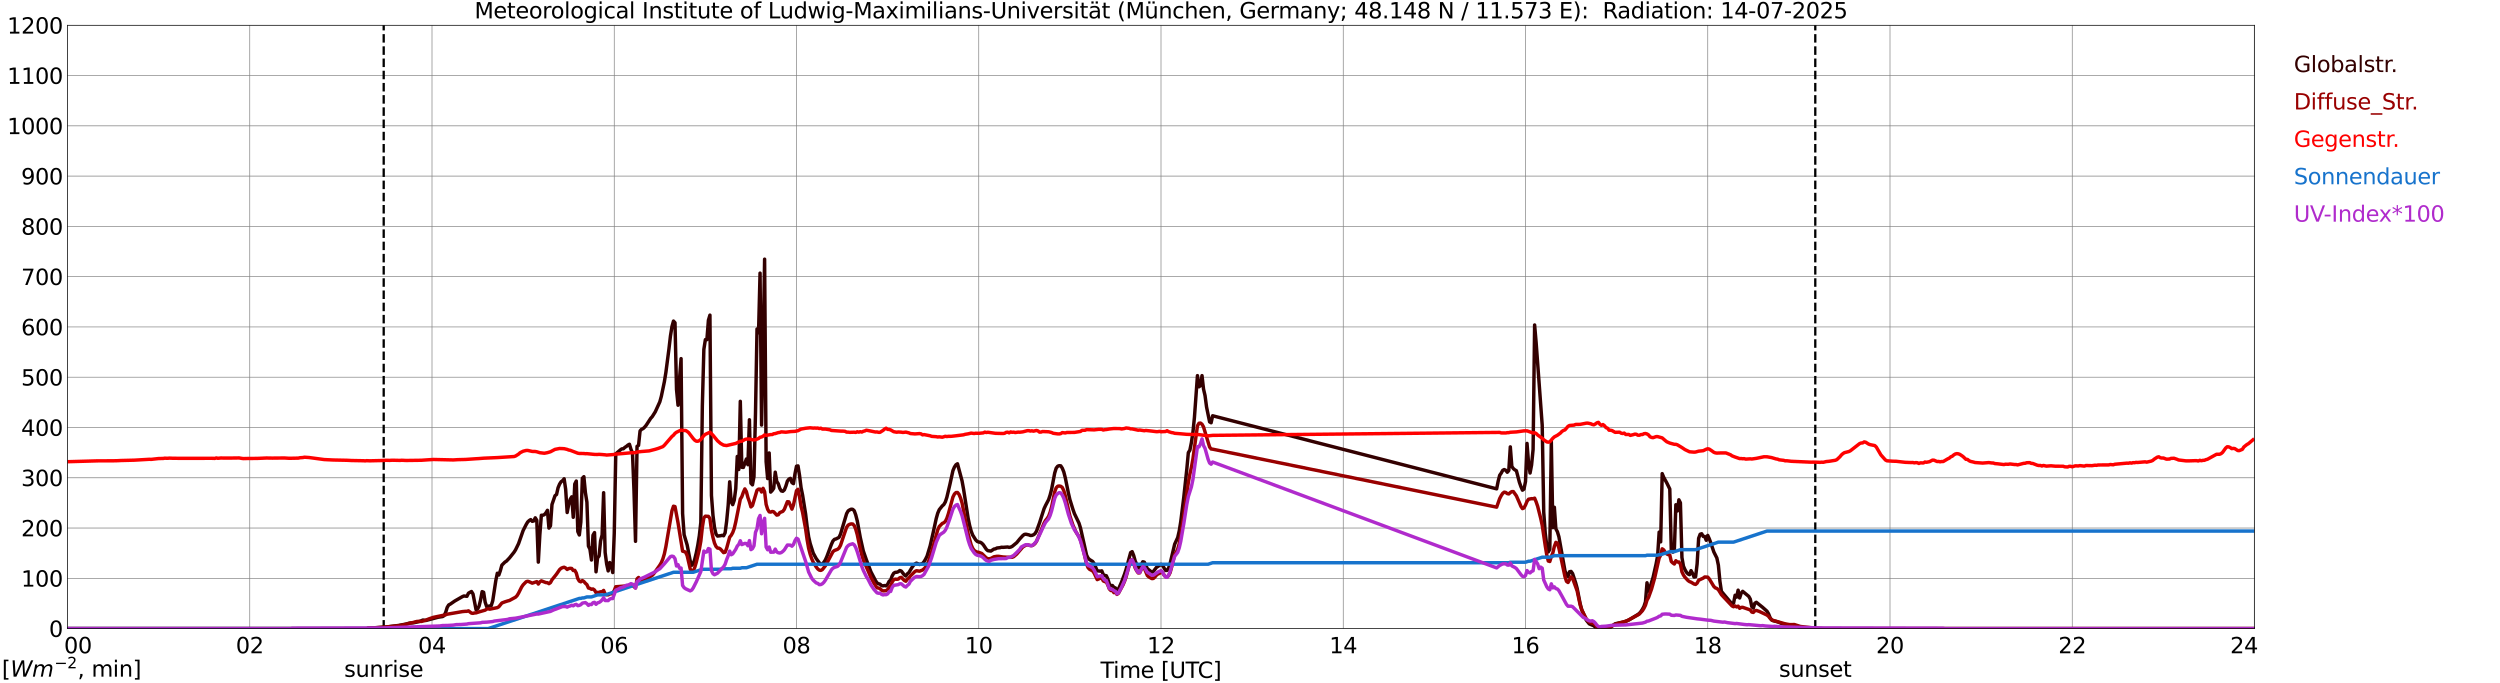 <?xml version="1.0" encoding="utf-8" standalone="no"?>
<!DOCTYPE svg PUBLIC "-//W3C//DTD SVG 1.1//EN"
  "http://www.w3.org/Graphics/SVG/1.1/DTD/svg11.dtd">
<svg xmlns:xlink="http://www.w3.org/1999/xlink" width="1085.4pt" height="296.64pt" viewBox="0 0 1085.4 296.64" xmlns="http://www.w3.org/2000/svg" version="1.1">
 <defs>
  <style type="text/css">*{stroke-linejoin: round; stroke-linecap: butt}</style>
 </defs>
 <g id="figure_1">
  <g id="patch_1">
   <path d="M 0 296.64 
L 1085.4 296.64 
L 1085.4 0 
L 0 0 
z
" style="fill: #ffffff"/>
  </g>
  <g id="axes_1">
   <g id="patch_2">
    <path d="M 29.306 272.909 
L 978.814 272.909 
L 978.814 10.976 
L 29.306 10.976 
z
" style="fill: #ffffff"/>
   </g>
   <g id="patch_3">
    <path d="M 978.814 272.909 
L 978.814 272.909 
L 978.814 10.976 
L 978.814 10.976 
z
" clip-path="url(#p209fcc5d43)" style="fill: #d3d3d3; opacity: 0.25; stroke: #d3d3d3; stroke-linejoin: miter"/>
   </g>
   <g id="matplotlib.axis_1">
    <g id="xtick_1">
     <g id="line2d_1">
      <path d="M 29.306 272.909 
L 29.306 10.976 
" clip-path="url(#p209fcc5d43)" style="fill: none; stroke: #808080; stroke-width: 0.3; stroke-linecap: square"/>
     </g>
     <g id="line2d_2"/>
     <g id="text_1">
      <!--    00 -->
      <g transform="translate(18.733 283.627) scale(0.095 -0.095)">
       <defs>
        <path id="DejaVuSans-20" transform="scale(0.016)"/>
        <path id="DejaVuSans-30" d="M 2034 4250 
Q 1547 4250 1301 3770 
Q 1056 3291 1056 2328 
Q 1056 1369 1301 889 
Q 1547 409 2034 409 
Q 2525 409 2770 889 
Q 3016 1369 3016 2328 
Q 3016 3291 2770 3770 
Q 2525 4250 2034 4250 
z
M 2034 4750 
Q 2819 4750 3233 4129 
Q 3647 3509 3647 2328 
Q 3647 1150 3233 529 
Q 2819 -91 2034 -91 
Q 1250 -91 836 529 
Q 422 1150 422 2328 
Q 422 3509 836 4129 
Q 1250 4750 2034 4750 
z
" transform="scale(0.016)"/>
       </defs>
       <use xlink:href="#DejaVuSans-20"/>
       <use xlink:href="#DejaVuSans-20" transform="translate(31.787 0)"/>
       <use xlink:href="#DejaVuSans-20" transform="translate(63.574 0)"/>
       <use xlink:href="#DejaVuSans-30" transform="translate(95.361 0)"/>
       <use xlink:href="#DejaVuSans-30" transform="translate(158.984 0)"/>
      </g>
     </g>
    </g>
    <g id="xtick_2">
     <g id="line2d_3">
      <path d="M 108.431 272.909 
L 108.431 10.976 
" clip-path="url(#p209fcc5d43)" style="fill: none; stroke: #808080; stroke-width: 0.3; stroke-linecap: square"/>
     </g>
     <g id="line2d_4"/>
     <g id="text_2">
      <!-- 02 -->
      <g transform="translate(102.387 283.627) scale(0.095 -0.095)">
       <defs>
        <path id="DejaVuSans-32" d="M 1228 531 
L 3431 531 
L 3431 0 
L 469 0 
L 469 531 
Q 828 903 1448 1529 
Q 2069 2156 2228 2338 
Q 2531 2678 2651 2914 
Q 2772 3150 2772 3378 
Q 2772 3750 2511 3984 
Q 2250 4219 1831 4219 
Q 1534 4219 1204 4116 
Q 875 4013 500 3803 
L 500 4441 
Q 881 4594 1212 4672 
Q 1544 4750 1819 4750 
Q 2544 4750 2975 4387 
Q 3406 4025 3406 3419 
Q 3406 3131 3298 2873 
Q 3191 2616 2906 2266 
Q 2828 2175 2409 1742 
Q 1991 1309 1228 531 
z
" transform="scale(0.016)"/>
       </defs>
       <use xlink:href="#DejaVuSans-30"/>
       <use xlink:href="#DejaVuSans-32" transform="translate(63.623 0)"/>
      </g>
     </g>
    </g>
    <g id="xtick_3">
     <g id="line2d_5">
      <path d="M 187.557 272.909 
L 187.557 10.976 
" clip-path="url(#p209fcc5d43)" style="fill: none; stroke: #808080; stroke-width: 0.3; stroke-linecap: square"/>
     </g>
     <g id="line2d_6"/>
     <g id="text_3">
      <!-- 04 -->
      <g transform="translate(181.513 283.627) scale(0.095 -0.095)">
       <defs>
        <path id="DejaVuSans-34" d="M 2419 4116 
L 825 1625 
L 2419 1625 
L 2419 4116 
z
M 2253 4666 
L 3047 4666 
L 3047 1625 
L 3713 1625 
L 3713 1100 
L 3047 1100 
L 3047 0 
L 2419 0 
L 2419 1100 
L 313 1100 
L 313 1709 
L 2253 4666 
z
" transform="scale(0.016)"/>
       </defs>
       <use xlink:href="#DejaVuSans-30"/>
       <use xlink:href="#DejaVuSans-34" transform="translate(63.623 0)"/>
      </g>
     </g>
    </g>
    <g id="xtick_4">
     <g id="line2d_7">
      <path d="M 266.683 272.909 
L 266.683 10.976 
" clip-path="url(#p209fcc5d43)" style="fill: none; stroke: #808080; stroke-width: 0.3; stroke-linecap: square"/>
     </g>
     <g id="line2d_8"/>
     <g id="text_4">
      <!-- 06 -->
      <g transform="translate(260.638 283.627) scale(0.095 -0.095)">
       <defs>
        <path id="DejaVuSans-36" d="M 2113 2584 
Q 1688 2584 1439 2293 
Q 1191 2003 1191 1497 
Q 1191 994 1439 701 
Q 1688 409 2113 409 
Q 2538 409 2786 701 
Q 3034 994 3034 1497 
Q 3034 2003 2786 2293 
Q 2538 2584 2113 2584 
z
M 3366 4563 
L 3366 3988 
Q 3128 4100 2886 4159 
Q 2644 4219 2406 4219 
Q 1781 4219 1451 3797 
Q 1122 3375 1075 2522 
Q 1259 2794 1537 2939 
Q 1816 3084 2150 3084 
Q 2853 3084 3261 2657 
Q 3669 2231 3669 1497 
Q 3669 778 3244 343 
Q 2819 -91 2113 -91 
Q 1303 -91 875 529 
Q 447 1150 447 2328 
Q 447 3434 972 4092 
Q 1497 4750 2381 4750 
Q 2619 4750 2861 4703 
Q 3103 4656 3366 4563 
z
" transform="scale(0.016)"/>
       </defs>
       <use xlink:href="#DejaVuSans-30"/>
       <use xlink:href="#DejaVuSans-36" transform="translate(63.623 0)"/>
      </g>
     </g>
    </g>
    <g id="xtick_5">
     <g id="line2d_9">
      <path d="M 345.808 272.909 
L 345.808 10.976 
" clip-path="url(#p209fcc5d43)" style="fill: none; stroke: #808080; stroke-width: 0.3; stroke-linecap: square"/>
     </g>
     <g id="line2d_10"/>
     <g id="text_5">
      <!-- 08 -->
      <g transform="translate(339.764 283.627) scale(0.095 -0.095)">
       <defs>
        <path id="DejaVuSans-38" d="M 2034 2216 
Q 1584 2216 1326 1975 
Q 1069 1734 1069 1313 
Q 1069 891 1326 650 
Q 1584 409 2034 409 
Q 2484 409 2743 651 
Q 3003 894 3003 1313 
Q 3003 1734 2745 1975 
Q 2488 2216 2034 2216 
z
M 1403 2484 
Q 997 2584 770 2862 
Q 544 3141 544 3541 
Q 544 4100 942 4425 
Q 1341 4750 2034 4750 
Q 2731 4750 3128 4425 
Q 3525 4100 3525 3541 
Q 3525 3141 3298 2862 
Q 3072 2584 2669 2484 
Q 3125 2378 3379 2068 
Q 3634 1759 3634 1313 
Q 3634 634 3220 271 
Q 2806 -91 2034 -91 
Q 1263 -91 848 271 
Q 434 634 434 1313 
Q 434 1759 690 2068 
Q 947 2378 1403 2484 
z
M 1172 3481 
Q 1172 3119 1398 2916 
Q 1625 2713 2034 2713 
Q 2441 2713 2670 2916 
Q 2900 3119 2900 3481 
Q 2900 3844 2670 4047 
Q 2441 4250 2034 4250 
Q 1625 4250 1398 4047 
Q 1172 3844 1172 3481 
z
" transform="scale(0.016)"/>
       </defs>
       <use xlink:href="#DejaVuSans-30"/>
       <use xlink:href="#DejaVuSans-38" transform="translate(63.623 0)"/>
      </g>
     </g>
    </g>
    <g id="xtick_6">
     <g id="line2d_11">
      <path d="M 424.934 272.909 
L 424.934 10.976 
" clip-path="url(#p209fcc5d43)" style="fill: none; stroke: #808080; stroke-width: 0.3; stroke-linecap: square"/>
     </g>
     <g id="line2d_12"/>
     <g id="text_6">
      <!-- 10 -->
      <g transform="translate(418.89 283.627) scale(0.095 -0.095)">
       <defs>
        <path id="DejaVuSans-31" d="M 794 531 
L 1825 531 
L 1825 4091 
L 703 3866 
L 703 4441 
L 1819 4666 
L 2450 4666 
L 2450 531 
L 3481 531 
L 3481 0 
L 794 0 
L 794 531 
z
" transform="scale(0.016)"/>
       </defs>
       <use xlink:href="#DejaVuSans-31"/>
       <use xlink:href="#DejaVuSans-30" transform="translate(63.623 0)"/>
      </g>
     </g>
    </g>
    <g id="xtick_7">
     <g id="line2d_13">
      <path d="M 504.06 272.909 
L 504.06 10.976 
" clip-path="url(#p209fcc5d43)" style="fill: none; stroke: #808080; stroke-width: 0.3; stroke-linecap: square"/>
     </g>
     <g id="line2d_14"/>
     <g id="text_7">
      <!-- 12 -->
      <g transform="translate(498.015 283.627) scale(0.095 -0.095)">
       <use xlink:href="#DejaVuSans-31"/>
       <use xlink:href="#DejaVuSans-32" transform="translate(63.623 0)"/>
      </g>
     </g>
    </g>
    <g id="xtick_8">
     <g id="line2d_15">
      <path d="M 583.185 272.909 
L 583.185 10.976 
" clip-path="url(#p209fcc5d43)" style="fill: none; stroke: #808080; stroke-width: 0.3; stroke-linecap: square"/>
     </g>
     <g id="line2d_16"/>
     <g id="text_8">
      <!-- 14 -->
      <g transform="translate(577.141 283.627) scale(0.095 -0.095)">
       <use xlink:href="#DejaVuSans-31"/>
       <use xlink:href="#DejaVuSans-34" transform="translate(63.623 0)"/>
      </g>
     </g>
    </g>
    <g id="xtick_9">
     <g id="line2d_17">
      <path d="M 662.311 272.909 
L 662.311 10.976 
" clip-path="url(#p209fcc5d43)" style="fill: none; stroke: #808080; stroke-width: 0.3; stroke-linecap: square"/>
     </g>
     <g id="line2d_18"/>
     <g id="text_9">
      <!-- 16 -->
      <g transform="translate(656.267 283.627) scale(0.095 -0.095)">
       <use xlink:href="#DejaVuSans-31"/>
       <use xlink:href="#DejaVuSans-36" transform="translate(63.623 0)"/>
      </g>
     </g>
    </g>
    <g id="xtick_10">
     <g id="line2d_19">
      <path d="M 741.437 272.909 
L 741.437 10.976 
" clip-path="url(#p209fcc5d43)" style="fill: none; stroke: #808080; stroke-width: 0.3; stroke-linecap: square"/>
     </g>
     <g id="line2d_20"/>
     <g id="text_10">
      <!-- 18 -->
      <g transform="translate(735.392 283.627) scale(0.095 -0.095)">
       <use xlink:href="#DejaVuSans-31"/>
       <use xlink:href="#DejaVuSans-38" transform="translate(63.623 0)"/>
      </g>
     </g>
    </g>
    <g id="xtick_11">
     <g id="line2d_21">
      <path d="M 820.562 272.909 
L 820.562 10.976 
" clip-path="url(#p209fcc5d43)" style="fill: none; stroke: #808080; stroke-width: 0.3; stroke-linecap: square"/>
     </g>
     <g id="line2d_22"/>
     <g id="text_11">
      <!-- 20 -->
      <g transform="translate(814.518 283.627) scale(0.095 -0.095)">
       <use xlink:href="#DejaVuSans-32"/>
       <use xlink:href="#DejaVuSans-30" transform="translate(63.623 0)"/>
      </g>
     </g>
    </g>
    <g id="xtick_12">
     <g id="line2d_23">
      <path d="M 899.688 272.909 
L 899.688 10.976 
" clip-path="url(#p209fcc5d43)" style="fill: none; stroke: #808080; stroke-width: 0.3; stroke-linecap: square"/>
     </g>
     <g id="line2d_24"/>
     <g id="text_12">
      <!-- 22 -->
      <g transform="translate(893.644 283.627) scale(0.095 -0.095)">
       <use xlink:href="#DejaVuSans-32"/>
       <use xlink:href="#DejaVuSans-32" transform="translate(63.623 0)"/>
      </g>
     </g>
    </g>
    <g id="xtick_13">
     <g id="line2d_25">
      <path d="M 978.814 272.909 
L 978.814 10.976 
" clip-path="url(#p209fcc5d43)" style="fill: none; stroke: #808080; stroke-width: 0.3; stroke-linecap: square"/>
     </g>
     <g id="line2d_26"/>
     <g id="text_13">
      <!-- 24    -->
      <g transform="translate(968.241 283.627) scale(0.095 -0.095)">
       <use xlink:href="#DejaVuSans-32"/>
       <use xlink:href="#DejaVuSans-34" transform="translate(63.623 0)"/>
       <use xlink:href="#DejaVuSans-20" transform="translate(127.246 0)"/>
       <use xlink:href="#DejaVuSans-20" transform="translate(159.033 0)"/>
       <use xlink:href="#DejaVuSans-20" transform="translate(190.82 0)"/>
      </g>
     </g>
    </g>
    <g id="text_14">
     <!-- Time [UTC] -->
     <g transform="translate(477.806 294.322) scale(0.095 -0.095)">
      <defs>
       <path id="DejaVuSans-54" d="M -19 4666 
L 3928 4666 
L 3928 4134 
L 2272 4134 
L 2272 0 
L 1638 0 
L 1638 4134 
L -19 4134 
L -19 4666 
z
" transform="scale(0.016)"/>
       <path id="DejaVuSans-69" d="M 603 3500 
L 1178 3500 
L 1178 0 
L 603 0 
L 603 3500 
z
M 603 4863 
L 1178 4863 
L 1178 4134 
L 603 4134 
L 603 4863 
z
" transform="scale(0.016)"/>
       <path id="DejaVuSans-6d" d="M 3328 2828 
Q 3544 3216 3844 3400 
Q 4144 3584 4550 3584 
Q 5097 3584 5394 3201 
Q 5691 2819 5691 2113 
L 5691 0 
L 5113 0 
L 5113 2094 
Q 5113 2597 4934 2840 
Q 4756 3084 4391 3084 
Q 3944 3084 3684 2787 
Q 3425 2491 3425 1978 
L 3425 0 
L 2847 0 
L 2847 2094 
Q 2847 2600 2669 2842 
Q 2491 3084 2119 3084 
Q 1678 3084 1418 2786 
Q 1159 2488 1159 1978 
L 1159 0 
L 581 0 
L 581 3500 
L 1159 3500 
L 1159 2956 
Q 1356 3278 1631 3431 
Q 1906 3584 2284 3584 
Q 2666 3584 2933 3390 
Q 3200 3197 3328 2828 
z
" transform="scale(0.016)"/>
       <path id="DejaVuSans-65" d="M 3597 1894 
L 3597 1613 
L 953 1613 
Q 991 1019 1311 708 
Q 1631 397 2203 397 
Q 2534 397 2845 478 
Q 3156 559 3463 722 
L 3463 178 
Q 3153 47 2828 -22 
Q 2503 -91 2169 -91 
Q 1331 -91 842 396 
Q 353 884 353 1716 
Q 353 2575 817 3079 
Q 1281 3584 2069 3584 
Q 2775 3584 3186 3129 
Q 3597 2675 3597 1894 
z
M 3022 2063 
Q 3016 2534 2758 2815 
Q 2500 3097 2075 3097 
Q 1594 3097 1305 2825 
Q 1016 2553 972 2059 
L 3022 2063 
z
" transform="scale(0.016)"/>
       <path id="DejaVuSans-5b" d="M 550 4863 
L 1875 4863 
L 1875 4416 
L 1125 4416 
L 1125 -397 
L 1875 -397 
L 1875 -844 
L 550 -844 
L 550 4863 
z
" transform="scale(0.016)"/>
       <path id="DejaVuSans-55" d="M 556 4666 
L 1191 4666 
L 1191 1831 
Q 1191 1081 1462 751 
Q 1734 422 2344 422 
Q 2950 422 3222 751 
Q 3494 1081 3494 1831 
L 3494 4666 
L 4128 4666 
L 4128 1753 
Q 4128 841 3676 375 
Q 3225 -91 2344 -91 
Q 1459 -91 1007 375 
Q 556 841 556 1753 
L 556 4666 
z
" transform="scale(0.016)"/>
       <path id="DejaVuSans-43" d="M 4122 4306 
L 4122 3641 
Q 3803 3938 3442 4084 
Q 3081 4231 2675 4231 
Q 1875 4231 1450 3742 
Q 1025 3253 1025 2328 
Q 1025 1406 1450 917 
Q 1875 428 2675 428 
Q 3081 428 3442 575 
Q 3803 722 4122 1019 
L 4122 359 
Q 3791 134 3420 21 
Q 3050 -91 2638 -91 
Q 1578 -91 968 557 
Q 359 1206 359 2328 
Q 359 3453 968 4101 
Q 1578 4750 2638 4750 
Q 3056 4750 3426 4639 
Q 3797 4528 4122 4306 
z
" transform="scale(0.016)"/>
       <path id="DejaVuSans-5d" d="M 1947 4863 
L 1947 -844 
L 622 -844 
L 622 -397 
L 1369 -397 
L 1369 4416 
L 622 4416 
L 622 4863 
L 1947 4863 
z
" transform="scale(0.016)"/>
      </defs>
      <use xlink:href="#DejaVuSans-54"/>
      <use xlink:href="#DejaVuSans-69" transform="translate(57.959 0)"/>
      <use xlink:href="#DejaVuSans-6d" transform="translate(85.742 0)"/>
      <use xlink:href="#DejaVuSans-65" transform="translate(183.154 0)"/>
      <use xlink:href="#DejaVuSans-20" transform="translate(244.678 0)"/>
      <use xlink:href="#DejaVuSans-5b" transform="translate(276.465 0)"/>
      <use xlink:href="#DejaVuSans-55" transform="translate(315.479 0)"/>
      <use xlink:href="#DejaVuSans-54" transform="translate(388.672 0)"/>
      <use xlink:href="#DejaVuSans-43" transform="translate(443.881 0)"/>
      <use xlink:href="#DejaVuSans-5d" transform="translate(513.705 0)"/>
     </g>
    </g>
   </g>
   <g id="matplotlib.axis_2">
    <g id="ytick_1">
     <g id="line2d_27">
      <path d="M 29.306 272.909 
L 978.814 272.909 
" clip-path="url(#p209fcc5d43)" style="fill: none; stroke: #808080; stroke-width: 0.3; stroke-linecap: square"/>
     </g>
     <g id="line2d_28"/>
     <g id="text_15">
      <!-- 0 -->
      <g transform="translate(21.261 276.518) scale(0.095 -0.095)">
       <use xlink:href="#DejaVuSans-30"/>
      </g>
     </g>
    </g>
    <g id="ytick_2">
     <g id="line2d_29">
      <path d="M 29.306 251.081 
L 978.814 251.081 
" clip-path="url(#p209fcc5d43)" style="fill: none; stroke: #808080; stroke-width: 0.3; stroke-linecap: square"/>
     </g>
     <g id="line2d_30"/>
     <g id="text_16">
      <!-- 100 -->
      <g transform="translate(9.173 254.69) scale(0.095 -0.095)">
       <use xlink:href="#DejaVuSans-31"/>
       <use xlink:href="#DejaVuSans-30" transform="translate(63.623 0)"/>
       <use xlink:href="#DejaVuSans-30" transform="translate(127.246 0)"/>
      </g>
     </g>
    </g>
    <g id="ytick_3">
     <g id="line2d_31">
      <path d="M 29.306 229.253 
L 978.814 229.253 
" clip-path="url(#p209fcc5d43)" style="fill: none; stroke: #808080; stroke-width: 0.3; stroke-linecap: square"/>
     </g>
     <g id="line2d_32"/>
     <g id="text_17">
      <!-- 200 -->
      <g transform="translate(9.173 232.863) scale(0.095 -0.095)">
       <use xlink:href="#DejaVuSans-32"/>
       <use xlink:href="#DejaVuSans-30" transform="translate(63.623 0)"/>
       <use xlink:href="#DejaVuSans-30" transform="translate(127.246 0)"/>
      </g>
     </g>
    </g>
    <g id="ytick_4">
     <g id="line2d_33">
      <path d="M 29.306 207.426 
L 978.814 207.426 
" clip-path="url(#p209fcc5d43)" style="fill: none; stroke: #808080; stroke-width: 0.3; stroke-linecap: square"/>
     </g>
     <g id="line2d_34"/>
     <g id="text_18">
      <!-- 300 -->
      <g transform="translate(9.173 211.035) scale(0.095 -0.095)">
       <defs>
        <path id="DejaVuSans-33" d="M 2597 2516 
Q 3050 2419 3304 2112 
Q 3559 1806 3559 1356 
Q 3559 666 3084 287 
Q 2609 -91 1734 -91 
Q 1441 -91 1130 -33 
Q 819 25 488 141 
L 488 750 
Q 750 597 1062 519 
Q 1375 441 1716 441 
Q 2309 441 2620 675 
Q 2931 909 2931 1356 
Q 2931 1769 2642 2001 
Q 2353 2234 1838 2234 
L 1294 2234 
L 1294 2753 
L 1863 2753 
Q 2328 2753 2575 2939 
Q 2822 3125 2822 3475 
Q 2822 3834 2567 4026 
Q 2313 4219 1838 4219 
Q 1578 4219 1281 4162 
Q 984 4106 628 3988 
L 628 4550 
Q 988 4650 1302 4700 
Q 1616 4750 1894 4750 
Q 2613 4750 3031 4423 
Q 3450 4097 3450 3541 
Q 3450 3153 3228 2886 
Q 3006 2619 2597 2516 
z
" transform="scale(0.016)"/>
       </defs>
       <use xlink:href="#DejaVuSans-33"/>
       <use xlink:href="#DejaVuSans-30" transform="translate(63.623 0)"/>
       <use xlink:href="#DejaVuSans-30" transform="translate(127.246 0)"/>
      </g>
     </g>
    </g>
    <g id="ytick_5">
     <g id="line2d_35">
      <path d="M 29.306 185.598 
L 978.814 185.598 
" clip-path="url(#p209fcc5d43)" style="fill: none; stroke: #808080; stroke-width: 0.3; stroke-linecap: square"/>
     </g>
     <g id="line2d_36"/>
     <g id="text_19">
      <!-- 400 -->
      <g transform="translate(9.173 189.207) scale(0.095 -0.095)">
       <use xlink:href="#DejaVuSans-34"/>
       <use xlink:href="#DejaVuSans-30" transform="translate(63.623 0)"/>
       <use xlink:href="#DejaVuSans-30" transform="translate(127.246 0)"/>
      </g>
     </g>
    </g>
    <g id="ytick_6">
     <g id="line2d_37">
      <path d="M 29.306 163.77 
L 978.814 163.77 
" clip-path="url(#p209fcc5d43)" style="fill: none; stroke: #808080; stroke-width: 0.3; stroke-linecap: square"/>
     </g>
     <g id="line2d_38"/>
     <g id="text_20">
      <!-- 500 -->
      <g transform="translate(9.173 167.379) scale(0.095 -0.095)">
       <defs>
        <path id="DejaVuSans-35" d="M 691 4666 
L 3169 4666 
L 3169 4134 
L 1269 4134 
L 1269 2991 
Q 1406 3038 1543 3061 
Q 1681 3084 1819 3084 
Q 2600 3084 3056 2656 
Q 3513 2228 3513 1497 
Q 3513 744 3044 326 
Q 2575 -91 1722 -91 
Q 1428 -91 1123 -41 
Q 819 9 494 109 
L 494 744 
Q 775 591 1075 516 
Q 1375 441 1709 441 
Q 2250 441 2565 725 
Q 2881 1009 2881 1497 
Q 2881 1984 2565 2268 
Q 2250 2553 1709 2553 
Q 1456 2553 1204 2497 
Q 953 2441 691 2322 
L 691 4666 
z
" transform="scale(0.016)"/>
       </defs>
       <use xlink:href="#DejaVuSans-35"/>
       <use xlink:href="#DejaVuSans-30" transform="translate(63.623 0)"/>
       <use xlink:href="#DejaVuSans-30" transform="translate(127.246 0)"/>
      </g>
     </g>
    </g>
    <g id="ytick_7">
     <g id="line2d_39">
      <path d="M 29.306 141.942 
L 978.814 141.942 
" clip-path="url(#p209fcc5d43)" style="fill: none; stroke: #808080; stroke-width: 0.3; stroke-linecap: square"/>
     </g>
     <g id="line2d_40"/>
     <g id="text_21">
      <!-- 600 -->
      <g transform="translate(9.173 145.551) scale(0.095 -0.095)">
       <use xlink:href="#DejaVuSans-36"/>
       <use xlink:href="#DejaVuSans-30" transform="translate(63.623 0)"/>
       <use xlink:href="#DejaVuSans-30" transform="translate(127.246 0)"/>
      </g>
     </g>
    </g>
    <g id="ytick_8">
     <g id="line2d_41">
      <path d="M 29.306 120.114 
L 978.814 120.114 
" clip-path="url(#p209fcc5d43)" style="fill: none; stroke: #808080; stroke-width: 0.3; stroke-linecap: square"/>
     </g>
     <g id="line2d_42"/>
     <g id="text_22">
      <!-- 700 -->
      <g transform="translate(9.173 123.724) scale(0.095 -0.095)">
       <defs>
        <path id="DejaVuSans-37" d="M 525 4666 
L 3525 4666 
L 3525 4397 
L 1831 0 
L 1172 0 
L 2766 4134 
L 525 4134 
L 525 4666 
z
" transform="scale(0.016)"/>
       </defs>
       <use xlink:href="#DejaVuSans-37"/>
       <use xlink:href="#DejaVuSans-30" transform="translate(63.623 0)"/>
       <use xlink:href="#DejaVuSans-30" transform="translate(127.246 0)"/>
      </g>
     </g>
    </g>
    <g id="ytick_9">
     <g id="line2d_43">
      <path d="M 29.306 98.287 
L 978.814 98.287 
" clip-path="url(#p209fcc5d43)" style="fill: none; stroke: #808080; stroke-width: 0.3; stroke-linecap: square"/>
     </g>
     <g id="line2d_44"/>
     <g id="text_23">
      <!-- 800 -->
      <g transform="translate(9.173 101.896) scale(0.095 -0.095)">
       <use xlink:href="#DejaVuSans-38"/>
       <use xlink:href="#DejaVuSans-30" transform="translate(63.623 0)"/>
       <use xlink:href="#DejaVuSans-30" transform="translate(127.246 0)"/>
      </g>
     </g>
    </g>
    <g id="ytick_10">
     <g id="line2d_45">
      <path d="M 29.306 76.459 
L 978.814 76.459 
" clip-path="url(#p209fcc5d43)" style="fill: none; stroke: #808080; stroke-width: 0.3; stroke-linecap: square"/>
     </g>
     <g id="line2d_46"/>
     <g id="text_24">
      <!-- 900 -->
      <g transform="translate(9.173 80.068) scale(0.095 -0.095)">
       <defs>
        <path id="DejaVuSans-39" d="M 703 97 
L 703 672 
Q 941 559 1184 500 
Q 1428 441 1663 441 
Q 2288 441 2617 861 
Q 2947 1281 2994 2138 
Q 2813 1869 2534 1725 
Q 2256 1581 1919 1581 
Q 1219 1581 811 2004 
Q 403 2428 403 3163 
Q 403 3881 828 4315 
Q 1253 4750 1959 4750 
Q 2769 4750 3195 4129 
Q 3622 3509 3622 2328 
Q 3622 1225 3098 567 
Q 2575 -91 1691 -91 
Q 1453 -91 1209 -44 
Q 966 3 703 97 
z
M 1959 2075 
Q 2384 2075 2632 2365 
Q 2881 2656 2881 3163 
Q 2881 3666 2632 3958 
Q 2384 4250 1959 4250 
Q 1534 4250 1286 3958 
Q 1038 3666 1038 3163 
Q 1038 2656 1286 2365 
Q 1534 2075 1959 2075 
z
" transform="scale(0.016)"/>
       </defs>
       <use xlink:href="#DejaVuSans-39"/>
       <use xlink:href="#DejaVuSans-30" transform="translate(63.623 0)"/>
       <use xlink:href="#DejaVuSans-30" transform="translate(127.246 0)"/>
      </g>
     </g>
    </g>
    <g id="ytick_11">
     <g id="line2d_47">
      <path d="M 29.306 54.631 
L 978.814 54.631 
" clip-path="url(#p209fcc5d43)" style="fill: none; stroke: #808080; stroke-width: 0.3; stroke-linecap: square"/>
     </g>
     <g id="line2d_48"/>
     <g id="text_25">
      <!-- 1000 -->
      <g transform="translate(3.128 58.24) scale(0.095 -0.095)">
       <use xlink:href="#DejaVuSans-31"/>
       <use xlink:href="#DejaVuSans-30" transform="translate(63.623 0)"/>
       <use xlink:href="#DejaVuSans-30" transform="translate(127.246 0)"/>
       <use xlink:href="#DejaVuSans-30" transform="translate(190.869 0)"/>
      </g>
     </g>
    </g>
    <g id="ytick_12">
     <g id="line2d_49">
      <path d="M 29.306 32.803 
L 978.814 32.803 
" clip-path="url(#p209fcc5d43)" style="fill: none; stroke: #808080; stroke-width: 0.3; stroke-linecap: square"/>
     </g>
     <g id="line2d_50"/>
     <g id="text_26">
      <!-- 1100 -->
      <g transform="translate(3.128 36.413) scale(0.095 -0.095)">
       <use xlink:href="#DejaVuSans-31"/>
       <use xlink:href="#DejaVuSans-31" transform="translate(63.623 0)"/>
       <use xlink:href="#DejaVuSans-30" transform="translate(127.246 0)"/>
       <use xlink:href="#DejaVuSans-30" transform="translate(190.869 0)"/>
      </g>
     </g>
    </g>
    <g id="ytick_13">
     <g id="line2d_51">
      <path d="M 29.306 10.976 
L 978.814 10.976 
" clip-path="url(#p209fcc5d43)" style="fill: none; stroke: #808080; stroke-width: 0.3; stroke-linecap: square"/>
     </g>
     <g id="line2d_52"/>
     <g id="text_27">
      <!-- 1200 -->
      <g transform="translate(3.128 14.585) scale(0.095 -0.095)">
       <use xlink:href="#DejaVuSans-31"/>
       <use xlink:href="#DejaVuSans-32" transform="translate(63.623 0)"/>
       <use xlink:href="#DejaVuSans-30" transform="translate(127.246 0)"/>
       <use xlink:href="#DejaVuSans-30" transform="translate(190.869 0)"/>
      </g>
     </g>
    </g>
   </g>
   <g id="line2d_53">
    <path d="M 166.589 272.909 
L 166.589 10.976 
" clip-path="url(#p209fcc5d43)" style="fill: none; stroke-dasharray: 3.7,1.6; stroke-dashoffset: 0; stroke: #000000"/>
   </g>
   <g id="line2d_54">
    <path d="M 788.121 272.909 
L 788.121 10.976 
" clip-path="url(#p209fcc5d43)" style="fill: none; stroke-dasharray: 3.7,1.6; stroke-dashoffset: 0; stroke: #000000"/>
   </g>
   <g id="line2d_55">
    <path d="M 29.306 272.909 
L 159.204 272.909 
L 159.863 272.697 
L 167.116 272.293 
L 171.073 271.787 
L 173.051 271.549 
L 176.348 270.925 
L 177.666 270.554 
L 179.645 270.368 
L 182.282 269.811 
L 183.601 269.185 
L 184.92 269.388 
L 190.195 267.987 
L 192.173 267.683 
L 192.832 267.279 
L 193.492 265.861 
L 194.151 263.732 
L 194.81 262.637 
L 195.47 262.298 
L 197.448 260.932 
L 200.745 259.039 
L 201.404 258.753 
L 202.723 258.889 
L 203.382 257.538 
L 204.701 256.813 
L 205.36 257.876 
L 206.679 264.68 
L 207.339 264.427 
L 207.998 263.143 
L 208.657 260.441 
L 209.317 256.863 
L 209.976 257.149 
L 210.635 261.421 
L 211.295 263.379 
L 213.273 262.94 
L 213.932 260.812 
L 215.251 252.118 
L 215.91 248.879 
L 216.57 249.654 
L 217.229 247.763 
L 217.889 245.367 
L 219.207 244.05 
L 219.867 243.627 
L 221.186 242.243 
L 223.164 239.761 
L 223.823 238.731 
L 225.142 236.013 
L 227.12 230.342 
L 228.439 227.743 
L 229.098 226.627 
L 229.757 226.003 
L 230.417 225.597 
L 231.076 226.341 
L 231.736 226.171 
L 232.395 224.822 
L 233.054 225.903 
L 233.714 244.05 
L 234.373 232.233 
L 235.033 223.707 
L 235.692 223.689 
L 236.351 223.436 
L 237.011 222.677 
L 237.67 221.563 
L 238.329 229.277 
L 238.989 228.299 
L 239.648 219.049 
L 240.967 215.198 
L 241.626 214.692 
L 242.286 211.771 
L 242.945 210.185 
L 243.604 209.156 
L 244.264 208.683 
L 244.923 207.873 
L 245.583 212.413 
L 246.242 222.509 
L 246.901 219.064 
L 247.561 216.785 
L 248.22 215.705 
L 248.88 224.584 
L 249.539 210.152 
L 250.198 208.851 
L 250.858 230.781 
L 251.517 232.266 
L 252.176 226.627 
L 252.836 207.653 
L 253.495 206.961 
L 254.155 213.849 
L 254.814 218.036 
L 255.473 237.079 
L 256.133 238.445 
L 256.792 243.138 
L 257.451 232.368 
L 258.111 231.237 
L 258.77 248.252 
L 259.43 242.26 
L 260.089 241.383 
L 260.748 234.832 
L 261.408 232.266 
L 262.067 213.917 
L 262.726 239.864 
L 263.386 244.878 
L 264.045 247.866 
L 264.705 244.236 
L 265.364 245.249 
L 266.023 248.573 
L 266.683 231.574 
L 267.342 197.036 
L 269.32 195.346 
L 269.98 194.875 
L 270.639 194.84 
L 271.298 194.233 
L 271.958 193.809 
L 272.617 193.235 
L 273.277 192.882 
L 273.936 195.075 
L 274.595 196.579 
L 275.255 213.19 
L 275.914 235.018 
L 276.573 193.794 
L 277.233 193.355 
L 277.892 187.075 
L 278.552 186.366 
L 279.211 186.078 
L 279.87 185.454 
L 280.53 184.661 
L 282.508 181.621 
L 283.167 180.896 
L 284.486 178.803 
L 286.464 174.463 
L 287.124 172.067 
L 288.442 165.737 
L 289.102 161.668 
L 290.42 151.573 
L 291.08 145.884 
L 291.739 141.765 
L 292.399 139.401 
L 293.058 140.126 
L 293.717 169.113 
L 294.377 175.932 
L 295.036 164.318 
L 295.696 155.709 
L 296.355 222.947 
L 297.014 232.165 
L 298.333 236.605 
L 299.652 243.459 
L 300.311 245.434 
L 300.971 244.843 
L 301.63 242.784 
L 302.289 240.082 
L 302.949 236.74 
L 303.608 232.654 
L 304.267 226.798 
L 304.927 176.304 
L 305.586 151.691 
L 306.246 147.454 
L 306.905 147.471 
L 307.564 139.046 
L 308.224 136.819 
L 308.883 215.098 
L 309.543 223.757 
L 310.202 228.956 
L 310.861 231.862 
L 311.521 232.739 
L 312.839 232.586 
L 313.499 232.418 
L 314.158 232.604 
L 314.818 231.32 
L 315.477 226.307 
L 316.136 219.488 
L 316.796 209.189 
L 317.455 217.901 
L 318.114 219.099 
L 318.774 217.191 
L 319.433 212.177 
L 320.093 198.181 
L 320.752 203.837 
L 321.411 174.245 
L 322.071 202.877 
L 322.73 202.942 
L 324.049 199.279 
L 324.708 201.761 
L 325.368 182.247 
L 326.027 209.781 
L 326.686 210.505 
L 327.346 206.928 
L 328.005 179.359 
L 328.665 142.828 
L 329.324 144.5 
L 329.983 118.587 
L 330.643 184.541 
L 331.302 152.485 
L 331.961 112.525 
L 332.621 200.445 
L 333.28 207.77 
L 333.94 196.662 
L 334.599 213.646 
L 335.258 212.954 
L 335.918 211.992 
L 336.577 205.003 
L 337.236 209.004 
L 337.896 210.034 
L 338.555 212.06 
L 339.215 213.14 
L 339.874 213.291 
L 340.533 212.701 
L 341.193 211.029 
L 341.852 208.886 
L 342.512 208.024 
L 343.171 207.687 
L 343.83 209.543 
L 344.49 209.966 
L 345.149 205.695 
L 345.808 202.403 
L 346.468 202.285 
L 347.127 206.404 
L 347.787 211.721 
L 348.446 214.93 
L 349.765 223.168 
L 350.424 228.62 
L 351.083 233.093 
L 351.743 235.946 
L 353.062 240.117 
L 354.38 242.546 
L 355.699 244.319 
L 356.359 245.078 
L 357.018 244.86 
L 357.677 244.133 
L 358.337 243.105 
L 358.996 241.619 
L 360.974 236.317 
L 361.634 234.865 
L 362.293 234.158 
L 362.952 233.988 
L 364.271 233.313 
L 364.93 231.862 
L 367.568 222.997 
L 368.227 221.817 
L 368.887 221.378 
L 369.546 221.074 
L 370.206 221.125 
L 370.865 221.731 
L 371.524 223.556 
L 372.184 226.138 
L 373.502 233.363 
L 374.821 239.237 
L 376.14 243.02 
L 378.118 248.252 
L 380.096 252.052 
L 380.756 253.065 
L 381.415 253.436 
L 382.074 253.622 
L 382.734 254.229 
L 383.393 254.364 
L 384.053 254.211 
L 384.712 254.364 
L 385.371 253.689 
L 386.031 252.371 
L 386.69 251.814 
L 387.349 250.025 
L 388.009 248.879 
L 388.668 248.49 
L 389.328 248.455 
L 389.987 248.219 
L 390.646 247.696 
L 391.306 247.931 
L 392.624 249.621 
L 393.284 250.077 
L 393.943 249.132 
L 394.603 248.608 
L 395.921 246.397 
L 396.581 245.467 
L 397.24 244.86 
L 397.899 244.489 
L 399.218 245.078 
L 400.537 244.657 
L 401.196 243.847 
L 401.856 242.732 
L 402.515 241.383 
L 403.834 236.993 
L 405.153 231.185 
L 406.471 225.143 
L 407.131 222.797 
L 407.79 221.277 
L 409.109 219.638 
L 409.768 219.064 
L 410.428 217.916 
L 411.087 215.908 
L 412.406 210.337 
L 413.725 204.328 
L 414.384 202.774 
L 415.043 201.779 
L 415.703 201.355 
L 417.681 208.783 
L 418.34 212.396 
L 420.318 224.99 
L 420.978 228.147 
L 421.637 230.578 
L 422.297 232.3 
L 423.615 234.411 
L 424.275 235.068 
L 424.934 235.339 
L 425.593 235.424 
L 426.253 235.828 
L 426.912 236.52 
L 428.231 238.513 
L 428.89 239.087 
L 430.209 239.255 
L 431.528 238.377 
L 432.187 238.277 
L 432.847 237.921 
L 434.165 237.77 
L 434.825 237.585 
L 435.484 237.635 
L 437.462 237.482 
L 438.122 237.65 
L 438.781 237.533 
L 439.44 237.229 
L 441.419 235.61 
L 442.737 233.988 
L 444.056 232.536 
L 444.716 232.03 
L 445.375 231.929 
L 446.694 232.215 
L 447.353 232.486 
L 448.012 232.451 
L 448.672 232.198 
L 449.331 231.709 
L 449.991 230.646 
L 451.309 227.033 
L 453.287 220.871 
L 453.947 219.437 
L 455.266 216.921 
L 455.925 214.912 
L 456.584 212.345 
L 457.903 205.391 
L 458.563 203.248 
L 459.222 202.403 
L 459.881 202.182 
L 460.541 202.25 
L 461.2 203.263 
L 461.859 204.902 
L 462.519 207.484 
L 463.838 214 
L 464.497 216.87 
L 465.816 221.125 
L 466.475 222.997 
L 468.453 227.134 
L 469.113 229.245 
L 471.75 241.012 
L 472.409 242.328 
L 473.069 242.952 
L 474.388 243.762 
L 475.047 244.742 
L 476.366 247.831 
L 477.685 247.966 
L 478.344 247.848 
L 479.003 249.468 
L 479.663 249.839 
L 480.322 249.959 
L 480.981 251.393 
L 481.641 253.537 
L 482.3 254.364 
L 482.96 254.211 
L 483.619 255.023 
L 484.278 255.259 
L 484.938 256.104 
L 485.597 255.765 
L 486.916 252.76 
L 488.235 249.25 
L 488.894 247.207 
L 490.872 239.914 
L 491.532 239.508 
L 492.191 241.163 
L 492.85 243.526 
L 494.169 246.565 
L 494.828 246.464 
L 496.147 243.898 
L 496.807 244.066 
L 498.125 246.886 
L 500.103 248.422 
L 500.763 248.067 
L 502.082 246.344 
L 504.06 245.028 
L 504.719 245.452 
L 506.038 247.678 
L 506.697 247.645 
L 507.357 246.633 
L 508.016 244.657 
L 509.994 236.267 
L 511.313 233.398 
L 511.972 230.528 
L 512.632 226.477 
L 513.95 215.875 
L 515.269 203.651 
L 515.929 196.512 
L 516.588 195.464 
L 517.247 192.19 
L 517.907 187.783 
L 518.566 181.317 
L 519.885 163.087 
L 520.544 167.93 
L 521.204 167.424 
L 521.863 163.087 
L 522.522 168.91 
L 523.182 171.763 
L 523.841 176.727 
L 525.16 183.157 
L 525.819 183.546 
L 526.479 180.508 
L 649.783 212.236 
L 650.442 208.927 
L 651.102 206.345 
L 651.761 205.417 
L 652.42 204.202 
L 653.08 203.863 
L 653.739 204.184 
L 654.399 205.029 
L 655.058 204.302 
L 655.717 194.021 
L 656.377 202.512 
L 657.036 203.459 
L 657.695 203.999 
L 658.355 204.37 
L 659.674 209.434 
L 660.333 211.291 
L 660.992 212.81 
L 661.652 212.339 
L 662.311 209.063 
L 662.97 192.519 
L 663.63 200.978 
L 664.289 205.365 
L 664.949 201.888 
L 665.608 195.102 
L 666.267 141.098 
L 666.927 148.763 
L 669.564 184.602 
L 670.224 222.314 
L 670.883 231.482 
L 671.542 236.799 
L 672.202 239.619 
L 672.861 238.486 
L 673.521 191.725 
L 674.18 229.085 
L 674.839 220.238 
L 675.499 229.607 
L 676.158 230.858 
L 676.817 233.051 
L 679.455 247.907 
L 680.114 249.426 
L 680.774 250.271 
L 681.433 248.228 
L 682.092 248.093 
L 682.752 249.005 
L 684.071 253.006 
L 684.73 255.42 
L 686.049 262.139 
L 686.708 264.621 
L 688.027 267.845 
L 688.686 269.229 
L 690.005 270.866 
L 691.983 271.693 
L 693.302 272.909 
L 697.918 272.909 
L 698.577 272.741 
L 699.896 271.778 
L 701.215 270.833 
L 702.533 270.512 
L 704.511 270.124 
L 705.171 269.988 
L 707.149 269.196 
L 711.105 266.782 
L 711.765 266.291 
L 712.424 265.516 
L 713.083 264.501 
L 713.743 263.27 
L 714.402 261.262 
L 715.062 253.022 
L 715.721 256.669 
L 716.38 254.982 
L 717.699 250.675 
L 719.018 244.819 
L 719.677 241.274 
L 720.337 231.026 
L 720.996 235.247 
L 721.655 205.636 
L 722.315 207.24 
L 723.633 209.619 
L 724.952 212.304 
L 725.612 238.993 
L 726.271 239.702 
L 726.93 239.078 
L 727.59 219.14 
L 728.249 221.843 
L 728.909 216.997 
L 729.568 218.298 
L 730.227 242.033 
L 730.887 245.814 
L 731.546 247.3 
L 732.205 248.464 
L 732.865 249.191 
L 733.524 249.494 
L 734.184 247.739 
L 734.843 248.955 
L 735.502 250.542 
L 736.162 250.389 
L 736.821 244.851 
L 737.48 233.711 
L 738.14 231.953 
L 738.799 231.735 
L 739.459 232.883 
L 740.118 232.916 
L 740.777 234.571 
L 741.437 232.46 
L 742.096 233.914 
L 742.756 235.701 
L 744.074 239.619 
L 745.393 242.269 
L 746.052 245.393 
L 746.712 252.314 
L 747.371 256.737 
L 748.69 258.341 
L 751.987 262.239 
L 752.646 261.851 
L 753.306 258.441 
L 753.965 259.251 
L 754.624 256.23 
L 755.284 259.607 
L 755.943 257.564 
L 756.602 256.737 
L 759.24 258.915 
L 759.899 260.096 
L 760.559 263.388 
L 761.218 264.029 
L 761.878 261.901 
L 762.537 261.497 
L 765.174 263.608 
L 767.153 265.363 
L 767.812 266.443 
L 768.471 268.08 
L 769.131 269.144 
L 769.79 269.482 
L 771.109 269.803 
L 771.768 269.988 
L 773.746 270.783 
L 777.043 271.542 
L 779.021 271.475 
L 781.659 272.37 
L 783.637 272.688 
L 786.275 272.909 
L 978.154 272.909 
L 978.154 272.909 
" clip-path="url(#p209fcc5d43)" style="fill: none; stroke: #330000; stroke-width: 1.5; stroke-linecap: square"/>
   </g>
   <g id="line2d_56">
    <path d="M 29.306 272.909 
L 159.204 272.909 
L 159.863 272.669 
L 162.501 272.586 
L 168.435 272.123 
L 171.073 271.872 
L 173.051 271.662 
L 175.029 271.326 
L 177.007 270.864 
L 178.326 270.444 
L 178.985 270.361 
L 180.963 269.816 
L 182.282 269.731 
L 182.941 269.816 
L 184.26 269.48 
L 186.238 268.681 
L 188.216 268.011 
L 193.492 266.919 
L 194.151 266.666 
L 196.129 266.332 
L 200.745 265.533 
L 202.063 265.407 
L 202.723 265.407 
L 203.382 265.197 
L 204.701 266.205 
L 205.36 266.288 
L 206.02 266.12 
L 206.679 266.079 
L 207.998 265.66 
L 210.635 264.905 
L 211.295 264.442 
L 211.954 264.315 
L 212.614 264.483 
L 215.91 263.813 
L 216.57 263.436 
L 217.889 261.798 
L 219.207 261.294 
L 220.526 260.875 
L 221.186 260.707 
L 223.823 259.28 
L 224.482 258.607 
L 225.142 257.516 
L 226.461 254.873 
L 227.12 253.906 
L 228.439 252.563 
L 229.098 252.354 
L 229.757 252.563 
L 231.076 253.192 
L 233.054 252.522 
L 233.714 253.569 
L 234.373 252.605 
L 235.033 252.186 
L 237.011 252.941 
L 237.67 252.982 
L 238.329 253.401 
L 238.989 252.941 
L 239.648 251.723 
L 240.967 250.086 
L 241.626 249.248 
L 242.945 247.316 
L 243.604 246.729 
L 244.264 246.434 
L 244.923 246.266 
L 245.583 246.602 
L 246.242 247.233 
L 246.901 246.853 
L 247.561 246.729 
L 248.22 246.812 
L 248.88 247.693 
L 249.539 247.61 
L 250.198 248.785 
L 250.858 251.219 
L 251.517 252.31 
L 252.176 252.605 
L 252.836 252.059 
L 253.495 252.478 
L 254.155 253.235 
L 254.814 253.823 
L 255.473 255.292 
L 256.133 255.46 
L 256.792 255.837 
L 257.451 255.711 
L 258.111 256.173 
L 258.77 257.306 
L 259.43 257.18 
L 260.089 257.18 
L 260.748 256.929 
L 261.408 256.929 
L 262.067 256.342 
L 262.726 257.893 
L 263.386 258.23 
L 264.045 258.271 
L 264.705 257.893 
L 265.364 257.811 
L 266.023 257.557 
L 266.683 256.342 
L 267.342 254.746 
L 273.277 254.283 
L 274.595 254.159 
L 275.914 255.25 
L 276.573 251.304 
L 277.233 250.717 
L 277.892 251.43 
L 278.552 252.31 
L 279.87 251.891 
L 283.167 249.793 
L 283.827 249.079 
L 286.464 245.384 
L 287.124 244.251 
L 287.783 242.656 
L 288.442 240.473 
L 289.102 237.325 
L 291.739 221.751 
L 292.399 219.78 
L 293.058 219.948 
L 294.377 226.998 
L 296.355 239.298 
L 297.014 239.466 
L 297.674 239.759 
L 298.333 241.23 
L 299.652 246.938 
L 300.311 248.366 
L 300.971 247.988 
L 301.63 246.351 
L 302.289 244.125 
L 303.608 238.626 
L 304.267 234.974 
L 304.927 228.93 
L 305.586 224.816 
L 306.246 224.102 
L 307.564 224.187 
L 308.224 225.152 
L 308.883 230.19 
L 309.543 233.337 
L 310.202 235.773 
L 310.861 237.242 
L 311.521 237.956 
L 312.18 237.997 
L 312.839 238.417 
L 314.158 239.927 
L 314.818 239.759 
L 315.477 238.039 
L 316.796 233.211 
L 317.455 232.414 
L 318.114 231.24 
L 318.774 229.434 
L 319.433 226.621 
L 321.411 216.715 
L 322.071 215.624 
L 322.73 213.734 
L 323.39 212.265 
L 324.049 213.441 
L 324.708 216.002 
L 325.368 217.848 
L 326.027 220.073 
L 326.686 219.485 
L 328.665 212.854 
L 329.324 212.35 
L 329.983 212.35 
L 330.643 213.609 
L 331.302 212.014 
L 331.961 213.483 
L 332.621 218.981 
L 333.28 221.122 
L 333.94 222.214 
L 334.599 222.34 
L 335.258 222.046 
L 335.918 222.214 
L 337.236 223.641 
L 337.896 223.473 
L 338.555 222.55 
L 339.874 222.004 
L 340.533 221.122 
L 341.852 217.807 
L 342.512 217.89 
L 343.83 221.039 
L 344.49 219.234 
L 345.808 213.02 
L 346.468 212.433 
L 347.127 215.748 
L 347.787 219.822 
L 348.446 222.465 
L 349.765 229.685 
L 350.424 234.346 
L 351.083 238.08 
L 351.743 240.599 
L 352.402 242.531 
L 353.062 244.042 
L 354.38 246.183 
L 355.04 247.021 
L 355.699 247.525 
L 356.359 247.652 
L 357.018 247.316 
L 358.337 245.637 
L 359.655 243.245 
L 361.634 239.508 
L 362.293 239.004 
L 363.612 238.502 
L 364.271 237.956 
L 364.93 236.738 
L 366.249 232.75 
L 367.568 228.93 
L 368.227 228.007 
L 368.887 227.629 
L 369.546 227.461 
L 370.206 227.503 
L 370.865 228.175 
L 371.524 229.771 
L 372.184 232.119 
L 373.502 238.375 
L 374.162 240.977 
L 374.821 243.077 
L 378.118 250.717 
L 379.437 253.192 
L 380.756 255.206 
L 381.415 255.292 
L 382.074 255.584 
L 382.734 256.215 
L 383.393 256.551 
L 384.712 256.466 
L 385.371 255.964 
L 386.031 254.997 
L 386.69 254.451 
L 387.349 252.69 
L 388.009 251.723 
L 388.668 251.43 
L 389.328 251.513 
L 389.987 251.43 
L 390.646 250.841 
L 391.306 250.673 
L 392.624 252.017 
L 393.284 252.354 
L 393.943 251.43 
L 394.603 251.009 
L 395.262 250.044 
L 397.24 248.112 
L 397.899 247.779 
L 399.218 247.988 
L 400.537 247.484 
L 401.196 246.938 
L 401.856 246.224 
L 402.515 245.174 
L 403.175 243.579 
L 404.493 239.508 
L 407.131 230.022 
L 407.79 228.594 
L 409.109 227.252 
L 409.768 226.957 
L 410.428 226.37 
L 411.087 225.025 
L 411.746 223.054 
L 413.725 215.792 
L 414.384 214.491 
L 415.043 213.86 
L 415.703 213.819 
L 416.362 214.616 
L 417.022 216.17 
L 417.681 218.352 
L 419 225.025 
L 420.318 231.742 
L 421.637 236.528 
L 422.297 238.039 
L 422.956 238.962 
L 423.615 239.425 
L 424.275 239.718 
L 424.934 239.803 
L 426.253 240.305 
L 428.231 242.236 
L 428.89 242.573 
L 429.55 242.573 
L 430.209 242.446 
L 431.528 241.732 
L 432.847 241.523 
L 433.506 241.523 
L 435.484 241.817 
L 436.803 241.9 
L 438.781 241.985 
L 439.44 241.942 
L 440.1 241.691 
L 441.419 240.558 
L 444.056 237.493 
L 445.375 236.697 
L 446.034 236.528 
L 447.353 236.865 
L 448.012 236.906 
L 448.672 236.57 
L 449.331 236.024 
L 449.991 235.059 
L 451.969 230.316 
L 453.287 227.125 
L 453.947 225.951 
L 454.606 225.152 
L 455.266 224.146 
L 455.925 222.382 
L 456.584 219.99 
L 457.903 213.566 
L 458.563 211.763 
L 459.222 211.09 
L 459.881 211.005 
L 460.541 211.132 
L 461.2 211.636 
L 461.859 213.02 
L 462.519 215.329 
L 464.497 223.978 
L 465.816 227.965 
L 467.134 230.945 
L 468.453 233.001 
L 469.113 234.47 
L 469.772 236.611 
L 471.091 242.027 
L 471.75 244.923 
L 472.409 246.475 
L 473.069 247.189 
L 474.388 247.861 
L 475.047 248.826 
L 476.366 251.64 
L 477.685 251.053 
L 478.344 250.926 
L 479.003 252.227 
L 479.663 252.522 
L 480.322 252.646 
L 480.981 254.032 
L 481.641 255.711 
L 482.3 256.383 
L 482.96 256.342 
L 483.619 257.306 
L 484.278 257.138 
L 484.938 258.062 
L 485.597 257.557 
L 486.916 255.124 
L 487.575 253.906 
L 488.235 252.354 
L 488.894 250.463 
L 490.872 243.201 
L 491.532 242.992 
L 492.191 244.587 
L 492.85 246.602 
L 493.51 247.861 
L 494.169 248.743 
L 494.828 248.702 
L 495.488 247.233 
L 496.147 246.266 
L 496.807 246.687 
L 498.125 249.876 
L 498.785 250.463 
L 500.103 251.219 
L 500.763 251.136 
L 501.422 250.507 
L 502.082 249.708 
L 502.741 249.204 
L 503.4 248.953 
L 504.06 248.366 
L 504.719 248.575 
L 505.379 249.667 
L 506.038 250.38 
L 506.697 250.548 
L 507.357 249.876 
L 508.016 248.617 
L 508.675 246.183 
L 509.994 240.767 
L 510.654 239.759 
L 511.313 238.417 
L 511.972 236.024 
L 512.632 232.499 
L 513.95 223.641 
L 515.929 209.453 
L 516.588 205.884 
L 517.247 202.988 
L 517.907 199.336 
L 519.885 184.897 
L 520.544 183.764 
L 521.204 183.679 
L 521.863 184.183 
L 522.522 185.358 
L 525.16 194.089 
L 525.819 194.929 
L 526.479 195.012 
L 649.783 220.186 
L 651.102 216.451 
L 651.761 215.192 
L 652.42 214.183 
L 653.08 213.679 
L 653.739 213.806 
L 654.399 214.31 
L 655.058 214.437 
L 655.717 213.847 
L 656.377 213.428 
L 657.036 213.428 
L 658.355 215.275 
L 659.674 218.298 
L 660.333 219.85 
L 660.992 220.817 
L 661.652 220.522 
L 662.311 219.263 
L 662.97 217.667 
L 663.63 216.744 
L 664.949 216.493 
L 665.608 216.534 
L 666.267 216.283 
L 666.927 217.877 
L 667.586 219.808 
L 668.905 225.014 
L 669.564 228.079 
L 670.883 236.934 
L 671.542 240.922 
L 672.202 243.568 
L 672.861 243.777 
L 673.521 241.595 
L 674.18 240.041 
L 674.839 237.229 
L 675.499 235.465 
L 676.158 235.802 
L 676.817 238.026 
L 678.136 244.197 
L 679.455 250.409 
L 680.114 252.423 
L 680.774 252.886 
L 682.092 250.452 
L 682.752 251.081 
L 684.73 256.538 
L 686.049 262.667 
L 686.708 264.765 
L 688.027 267.325 
L 688.686 268.626 
L 689.346 269.508 
L 690.005 270.097 
L 690.664 270.39 
L 691.983 270.767 
L 692.643 271.355 
L 693.302 272.195 
L 693.961 272.658 
L 694.621 272.782 
L 695.28 272.782 
L 695.939 272.909 
L 697.918 272.909 
L 701.215 271.062 
L 704.511 270.097 
L 705.83 269.718 
L 706.49 269.467 
L 709.786 267.703 
L 711.105 266.989 
L 711.765 266.57 
L 713.083 265.142 
L 713.743 264.095 
L 714.402 262.75 
L 715.062 260.567 
L 715.721 259.393 
L 717.04 255.741 
L 718.358 251.04 
L 720.337 242.267 
L 720.996 241.049 
L 721.655 238.279 
L 722.315 238.74 
L 722.974 239.79 
L 723.633 240.503 
L 724.293 240.796 
L 724.952 240.964 
L 725.612 243.777 
L 726.271 244.406 
L 726.93 244.869 
L 727.59 243.441 
L 728.249 243.987 
L 728.909 243.987 
L 729.568 244.91 
L 730.227 248.27 
L 730.887 249.654 
L 731.546 250.618 
L 732.865 252.046 
L 733.524 252.509 
L 734.184 252.76 
L 735.502 253.558 
L 736.162 253.727 
L 736.821 253.181 
L 737.48 251.921 
L 739.459 250.998 
L 740.118 250.494 
L 741.437 250.577 
L 742.096 251.332 
L 744.074 254.606 
L 744.734 255.237 
L 745.393 255.488 
L 746.052 256.034 
L 747.371 258.175 
L 751.987 263.086 
L 752.646 263.422 
L 753.306 263.086 
L 753.965 263.505 
L 754.624 263.169 
L 755.284 264.095 
L 755.943 263.715 
L 756.602 263.673 
L 759.899 264.806 
L 760.559 265.732 
L 761.218 265.898 
L 761.878 265.186 
L 762.537 265.018 
L 763.856 265.479 
L 767.153 267.033 
L 767.812 267.578 
L 768.471 268.417 
L 769.131 269.047 
L 769.79 269.34 
L 772.428 270.097 
L 775.065 270.853 
L 777.043 271.189 
L 779.021 271.145 
L 781.659 271.985 
L 787.593 272.658 
L 788.253 272.658 
L 789.572 272.826 
L 792.209 272.909 
L 978.154 272.909 
L 978.154 272.909 
" clip-path="url(#p209fcc5d43)" style="fill: none; stroke: #990000; stroke-width: 1.5; stroke-linecap: square"/>
   </g>
   <g id="line2d_57">
    <path d="M 29.306 200.458 
L 42.493 200.078 
L 45.131 200.078 
L 49.087 200.059 
L 51.065 200.013 
L 52.384 199.939 
L 58.319 199.786 
L 64.912 199.402 
L 65.572 199.445 
L 68.869 199.083 
L 70.847 199.046 
L 71.506 198.93 
L 72.825 198.978 
L 73.484 198.897 
L 74.803 198.952 
L 78.759 198.998 
L 91.947 198.972 
L 93.266 199.02 
L 93.925 198.814 
L 94.584 198.972 
L 95.903 198.845 
L 97.222 198.876 
L 98.541 198.873 
L 100.519 198.867 
L 103.816 198.819 
L 105.135 199.044 
L 105.794 199.098 
L 107.113 199.063 
L 111.728 199.02 
L 113.047 198.965 
L 115.685 198.849 
L 118.322 198.895 
L 119.641 198.871 
L 123.597 198.845 
L 125.575 198.972 
L 129.532 198.895 
L 130.191 198.738 
L 131.51 198.646 
L 132.169 198.502 
L 134.147 198.635 
L 140.741 199.52 
L 144.697 199.714 
L 150.632 199.836 
L 152.61 199.939 
L 157.885 200.037 
L 158.544 200.094 
L 159.204 200.004 
L 160.523 200.067 
L 165.138 199.96 
L 167.776 199.84 
L 169.094 199.884 
L 170.413 199.814 
L 173.71 199.891 
L 174.37 199.827 
L 176.348 199.917 
L 182.941 199.829 
L 186.238 199.6 
L 188.216 199.487 
L 196.788 199.683 
L 198.767 199.563 
L 202.063 199.48 
L 206.679 199.164 
L 207.998 199.087 
L 209.976 198.928 
L 215.91 198.668 
L 223.164 198.208 
L 223.823 197.994 
L 225.142 197.16 
L 225.801 196.562 
L 227.12 195.898 
L 228.439 195.569 
L 229.098 195.556 
L 231.076 195.992 
L 232.395 196.021 
L 233.054 196.147 
L 234.373 196.553 
L 236.351 196.782 
L 237.67 196.523 
L 238.989 196.136 
L 240.308 195.436 
L 240.967 195.097 
L 242.945 194.713 
L 244.923 194.8 
L 246.242 195.11 
L 246.901 195.385 
L 247.561 195.501 
L 250.858 196.763 
L 251.517 196.876 
L 253.495 196.898 
L 254.155 196.987 
L 254.814 196.959 
L 258.111 197.291 
L 259.43 197.308 
L 260.089 197.252 
L 261.408 197.348 
L 262.726 197.463 
L 263.386 197.566 
L 266.683 197.313 
L 267.342 197.16 
L 270.639 196.887 
L 273.936 196.581 
L 275.914 196.516 
L 276.573 196.252 
L 278.552 196.027 
L 281.849 195.759 
L 284.486 195.078 
L 285.805 194.669 
L 287.783 193.912 
L 288.442 193.312 
L 291.739 189.494 
L 292.399 188.955 
L 293.058 188.147 
L 293.717 187.658 
L 295.696 186.713 
L 296.355 186.851 
L 297.674 186.907 
L 298.333 187.3 
L 298.992 187.833 
L 300.971 190.422 
L 301.63 191.122 
L 302.289 191.537 
L 302.949 191.576 
L 303.608 191.319 
L 304.267 190.784 
L 305.586 189.121 
L 306.246 188.562 
L 308.224 187.65 
L 309.543 188.961 
L 311.521 191.386 
L 312.839 192.522 
L 314.158 193.255 
L 315.477 193.44 
L 319.433 192.517 
L 321.411 191.579 
L 322.071 191.568 
L 323.39 190.812 
L 324.049 190.633 
L 325.368 190.601 
L 326.686 190.935 
L 327.346 190.978 
L 328.005 190.891 
L 329.324 190.391 
L 329.983 189.821 
L 330.643 189.734 
L 331.302 189.361 
L 331.961 188.822 
L 332.621 189.02 
L 334.599 188.673 
L 335.258 188.673 
L 335.918 188.315 
L 336.577 188.243 
L 337.896 187.811 
L 338.555 187.737 
L 339.215 187.495 
L 341.193 187.65 
L 343.171 187.388 
L 345.149 187.272 
L 346.468 186.982 
L 347.787 186.292 
L 349.765 185.932 
L 351.743 185.722 
L 353.062 185.873 
L 353.721 185.82 
L 354.38 185.886 
L 355.04 185.838 
L 355.699 186.074 
L 356.359 185.903 
L 357.018 186.277 
L 358.337 186.277 
L 360.315 186.6 
L 360.974 186.89 
L 363.612 187.073 
L 364.93 187.169 
L 366.249 187.196 
L 366.909 187.276 
L 367.568 187.623 
L 368.227 187.608 
L 368.887 187.706 
L 370.865 187.643 
L 371.524 187.752 
L 372.184 187.447 
L 372.843 187.636 
L 373.502 187.414 
L 374.162 187.586 
L 374.821 187.257 
L 375.481 187.091 
L 376.14 186.761 
L 378.118 187.165 
L 380.096 187.567 
L 380.756 187.525 
L 381.415 187.698 
L 382.074 187.691 
L 383.393 186.855 
L 384.053 186.281 
L 384.712 185.912 
L 385.371 186.434 
L 386.031 186.447 
L 386.69 186.665 
L 388.009 187.427 
L 389.328 187.65 
L 389.987 187.547 
L 391.306 187.63 
L 391.965 187.752 
L 393.284 187.606 
L 394.603 187.929 
L 395.262 188.23 
L 397.24 188.39 
L 399.218 188.245 
L 399.878 188.357 
L 400.537 188.802 
L 401.196 188.682 
L 403.834 189.197 
L 404.493 189.453 
L 406.471 189.59 
L 407.131 189.73 
L 407.79 189.649 
L 409.109 189.828 
L 410.428 189.415 
L 411.087 189.542 
L 411.746 189.435 
L 413.065 189.426 
L 415.043 189.199 
L 418.34 188.782 
L 419 188.571 
L 420.318 188.357 
L 421.637 188.04 
L 422.956 188.217 
L 423.615 188.086 
L 424.934 188.134 
L 426.912 187.94 
L 427.572 187.604 
L 428.231 187.791 
L 428.89 187.665 
L 432.187 188.128 
L 435.484 188.211 
L 436.144 188.121 
L 436.803 187.724 
L 437.462 187.623 
L 438.122 187.927 
L 438.781 187.519 
L 439.44 187.698 
L 440.1 187.61 
L 440.759 187.802 
L 442.078 187.599 
L 442.737 187.654 
L 444.056 187.492 
L 446.034 186.977 
L 446.694 186.966 
L 447.353 187.158 
L 448.012 187.03 
L 448.672 187.211 
L 449.991 186.879 
L 450.65 187.089 
L 451.309 187.608 
L 451.969 187.588 
L 452.628 187.353 
L 455.266 187.457 
L 456.584 187.785 
L 457.244 188.112 
L 459.222 188.379 
L 459.881 188.387 
L 460.541 188.259 
L 461.2 187.809 
L 462.519 187.977 
L 463.178 187.763 
L 466.475 187.737 
L 469.113 187.318 
L 469.772 186.829 
L 471.091 186.809 
L 471.75 186.512 
L 475.047 186.632 
L 477.025 186.394 
L 478.344 186.418 
L 479.003 186.707 
L 479.663 186.539 
L 480.322 186.488 
L 481.641 186.257 
L 483.619 186.039 
L 484.938 186.067 
L 486.256 186.071 
L 486.916 186.257 
L 488.235 186.034 
L 488.894 185.814 
L 490.213 185.958 
L 490.872 186.207 
L 491.532 186.211 
L 494.169 186.783 
L 494.828 186.702 
L 496.807 187.01 
L 497.466 186.873 
L 500.103 187.172 
L 502.082 187.414 
L 502.741 187.396 
L 503.4 187.263 
L 504.06 187.451 
L 506.038 187.346 
L 506.697 187.008 
L 507.357 187.407 
L 508.675 187.82 
L 509.335 187.901 
L 509.994 188.125 
L 511.972 188.274 
L 515.269 188.573 
L 520.544 188.693 
L 524.501 189.223 
L 526.479 189.016 
L 651.102 187.733 
L 651.761 187.951 
L 653.739 187.979 
L 654.399 187.839 
L 655.058 187.835 
L 655.717 187.671 
L 658.355 187.523 
L 661.652 187.062 
L 662.97 187.054 
L 665.608 188.003 
L 666.267 187.883 
L 666.927 188.206 
L 667.586 188.854 
L 669.564 190.28 
L 670.224 190.935 
L 671.542 191.849 
L 672.202 191.978 
L 672.861 191.816 
L 674.18 190.286 
L 674.839 189.673 
L 676.158 188.975 
L 677.477 188.01 
L 678.136 187.298 
L 678.796 186.881 
L 679.455 186.641 
L 680.774 185.096 
L 681.433 184.725 
L 683.411 184.561 
L 684.071 184.273 
L 686.049 184.236 
L 688.686 183.723 
L 689.346 183.701 
L 690.664 183.98 
L 691.324 184.297 
L 691.983 184.43 
L 692.643 184.076 
L 693.302 183.585 
L 693.961 183.371 
L 694.621 184.207 
L 695.28 184.683 
L 695.939 184.323 
L 696.599 184.827 
L 697.258 185.672 
L 697.918 185.884 
L 698.577 186.768 
L 699.236 186.794 
L 699.896 186.945 
L 701.215 187.702 
L 703.193 187.626 
L 703.852 188.084 
L 704.511 188.215 
L 705.171 188.034 
L 705.83 188.63 
L 707.149 188.608 
L 707.808 189.025 
L 709.127 188.699 
L 709.786 188.481 
L 710.446 188.54 
L 711.105 188.961 
L 711.765 188.959 
L 712.424 188.665 
L 713.083 188.669 
L 713.743 188.289 
L 714.402 188.215 
L 715.062 188.403 
L 715.721 188.817 
L 716.38 189.632 
L 717.04 189.911 
L 717.699 190.022 
L 719.018 189.557 
L 719.677 189.557 
L 721.655 190.11 
L 722.974 191.258 
L 723.633 191.792 
L 724.952 192.364 
L 726.93 192.906 
L 727.59 192.899 
L 728.249 193.122 
L 730.227 194.307 
L 731.546 195.195 
L 733.524 196.145 
L 735.502 196.304 
L 736.162 196.252 
L 737.48 195.881 
L 739.459 195.678 
L 740.777 195.043 
L 741.437 194.829 
L 742.096 194.986 
L 743.415 195.879 
L 744.074 196.365 
L 744.734 196.619 
L 745.393 196.71 
L 747.371 196.636 
L 749.349 196.658 
L 751.327 197.444 
L 751.987 197.915 
L 753.306 198.43 
L 755.284 199.105 
L 755.943 199.081 
L 756.602 199.168 
L 757.262 199.122 
L 757.921 199.327 
L 759.899 199.205 
L 760.559 199.282 
L 762.537 199.002 
L 765.834 198.306 
L 767.153 198.315 
L 769.131 198.666 
L 771.109 199.253 
L 771.768 199.343 
L 772.428 199.635 
L 774.406 199.864 
L 775.065 200.074 
L 775.725 200.043 
L 777.703 200.275 
L 786.275 200.657 
L 787.593 200.626 
L 790.231 200.731 
L 790.89 200.657 
L 791.55 200.718 
L 792.868 200.393 
L 794.187 200.266 
L 796.825 199.834 
L 797.484 199.554 
L 798.803 198.326 
L 799.462 197.52 
L 800.122 196.942 
L 800.781 196.529 
L 802.759 196.025 
L 803.419 195.671 
L 807.375 192.585 
L 808.034 192.329 
L 808.694 192.295 
L 809.353 191.858 
L 810.012 191.998 
L 811.331 192.834 
L 811.99 193.054 
L 813.969 193.456 
L 814.628 194.106 
L 816.606 197.494 
L 818.584 199.716 
L 819.244 200.067 
L 821.881 200.242 
L 823.2 200.266 
L 827.156 200.72 
L 829.794 200.827 
L 830.453 200.788 
L 831.112 200.962 
L 831.772 200.844 
L 832.431 200.895 
L 833.091 201.213 
L 833.75 200.949 
L 835.069 200.999 
L 835.728 200.591 
L 836.388 200.698 
L 837.706 200.447 
L 839.025 199.751 
L 839.684 199.803 
L 841.003 200.382 
L 841.663 200.334 
L 842.322 200.506 
L 842.981 200.364 
L 843.641 200.395 
L 845.619 199.22 
L 846.278 198.926 
L 846.938 198.343 
L 847.597 198.077 
L 848.256 197.496 
L 848.916 197.103 
L 849.575 196.944 
L 850.235 197.031 
L 850.894 197.273 
L 852.213 198.166 
L 853.531 199.421 
L 854.191 199.445 
L 854.85 199.995 
L 855.51 200.314 
L 856.828 200.613 
L 857.488 200.812 
L 860.785 201.047 
L 862.763 200.888 
L 863.422 200.823 
L 864.741 201.008 
L 865.4 201.017 
L 866.06 201.261 
L 867.378 201.373 
L 870.016 201.698 
L 870.675 201.543 
L 871.994 201.563 
L 872.653 201.429 
L 874.632 201.683 
L 875.291 201.67 
L 875.95 201.846 
L 878.588 201.165 
L 879.247 201.126 
L 879.907 200.897 
L 881.225 200.855 
L 881.885 201.178 
L 882.544 201.216 
L 884.522 201.982 
L 885.182 202.113 
L 885.841 202.073 
L 886.5 202.32 
L 887.16 202.082 
L 888.479 202.377 
L 890.457 202.231 
L 892.435 202.414 
L 895.732 202.42 
L 896.391 202.663 
L 897.71 202.75 
L 898.369 202.447 
L 899.029 202.458 
L 899.688 202.661 
L 901.007 202.248 
L 902.326 202.294 
L 902.985 202.145 
L 904.963 202.37 
L 905.622 202.108 
L 908.26 202.167 
L 909.579 201.971 
L 910.238 202.034 
L 910.898 201.877 
L 915.513 201.849 
L 916.173 201.674 
L 917.491 201.792 
L 918.151 201.56 
L 923.426 201.076 
L 924.085 201.122 
L 924.745 200.927 
L 925.404 201.087 
L 926.063 200.853 
L 926.723 200.901 
L 927.382 200.737 
L 928.041 200.794 
L 931.338 200.506 
L 931.998 200.65 
L 933.976 200.196 
L 934.635 199.897 
L 935.295 199.334 
L 936.613 198.483 
L 937.273 198.33 
L 937.932 198.74 
L 938.592 198.865 
L 939.251 198.838 
L 940.57 199.343 
L 941.888 199.303 
L 942.548 199.011 
L 943.867 198.956 
L 945.185 199.406 
L 945.845 199.703 
L 949.142 200.098 
L 950.46 200.089 
L 953.098 200 
L 953.757 200.013 
L 954.417 200.155 
L 955.076 199.845 
L 955.735 200.048 
L 956.395 199.867 
L 957.054 199.853 
L 957.714 199.561 
L 958.373 199.402 
L 962.329 197.228 
L 963.648 197.223 
L 964.307 196.95 
L 964.967 196.392 
L 966.285 194.547 
L 966.945 193.971 
L 967.604 194.008 
L 968.264 194.3 
L 968.923 194.781 
L 969.582 194.669 
L 970.242 194.759 
L 971.561 195.619 
L 972.22 195.636 
L 973.539 195.093 
L 974.198 194.056 
L 975.517 192.995 
L 976.176 192.637 
L 978.154 190.946 
L 978.154 190.946 
" clip-path="url(#p209fcc5d43)" style="fill: none; stroke: #ff0000; stroke-width: 1.5; stroke-linecap: square"/>
   </g>
   <g id="line2d_58">
    <path d="M 29.306 272.909 
L 211.954 272.909 
L 251.517 259.812 
L 252.176 259.812 
L 252.836 259.594 
L 253.495 259.594 
L 254.814 259.157 
L 256.792 259.157 
L 259.43 258.284 
L 262.726 258.284 
L 292.399 248.462 
L 300.971 248.462 
L 304.927 247.152 
L 312.839 247.152 
L 313.499 246.934 
L 317.455 246.934 
L 318.114 246.715 
L 321.411 246.715 
L 322.071 246.497 
L 324.049 246.497 
L 328.665 244.969 
L 524.501 244.969 
L 526.479 244.314 
L 655.058 244.314 
L 655.717 244.096 
L 662.311 244.096 
L 663.63 243.66 
L 664.289 243.66 
L 669.564 241.913 
L 672.861 241.913 
L 674.839 241.259 
L 714.402 241.259 
L 715.062 241.04 
L 719.677 241.04 
L 720.337 240.822 
L 720.996 240.822 
L 724.952 239.512 
L 726.93 239.512 
L 729.568 238.639 
L 736.162 238.639 
L 746.052 235.365 
L 752.646 235.365 
L 767.153 230.563 
L 978.154 230.563 
L 978.154 230.563 
" clip-path="url(#p209fcc5d43)" style="fill: none; stroke: #1773cc; stroke-width: 1.5; stroke-linecap: square"/>
   </g>
   <g id="line2d_59">
    <path d="M 29.306 272.909 
L 126.235 272.909 
L 126.894 272.756 
L 165.798 272.647 
L 190.854 271.774 
L 192.173 271.577 
L 194.151 271.555 
L 196.788 271.403 
L 198.107 271.184 
L 200.085 271.141 
L 202.723 270.944 
L 203.382 270.77 
L 208.657 270.399 
L 209.317 270.202 
L 211.295 270.115 
L 213.932 269.853 
L 214.592 269.635 
L 219.867 269.002 
L 220.526 268.892 
L 221.186 268.652 
L 223.823 268.39 
L 225.801 268.019 
L 233.054 266.579 
L 233.714 266.601 
L 238.989 265.444 
L 240.308 264.833 
L 244.264 263.326 
L 245.583 263.348 
L 246.242 263.588 
L 246.901 263.261 
L 247.561 263.086 
L 248.22 262.759 
L 248.88 263.021 
L 249.539 262.562 
L 250.198 262.41 
L 250.858 262.955 
L 251.517 262.824 
L 252.176 262.519 
L 252.836 261.842 
L 254.155 261.624 
L 254.814 262.082 
L 255.473 262.824 
L 256.133 262.388 
L 256.792 262.475 
L 257.451 261.668 
L 258.111 261.515 
L 258.77 262.366 
L 259.43 261.733 
L 260.089 261.558 
L 260.748 261.122 
L 261.408 260.467 
L 262.067 259.528 
L 262.726 260.729 
L 264.045 260.751 
L 264.705 260.118 
L 265.364 259.834 
L 266.023 259.878 
L 267.342 256.232 
L 268.661 255.643 
L 269.32 255.228 
L 270.639 254.835 
L 271.298 254.53 
L 271.958 254.093 
L 272.617 254.006 
L 273.277 253.766 
L 273.936 253.395 
L 275.255 253.897 
L 275.914 255.316 
L 276.573 252.434 
L 277.233 252.172 
L 277.892 251.387 
L 279.87 250.535 
L 284.486 248.243 
L 285.805 247.305 
L 286.464 246.934 
L 288.442 244.773 
L 291.08 241.651 
L 291.739 241.455 
L 292.399 241.63 
L 293.058 242.568 
L 293.717 245.733 
L 294.377 245.166 
L 295.036 246.715 
L 295.696 246.628 
L 296.355 254.181 
L 297.014 255.141 
L 297.674 255.621 
L 299.652 256.538 
L 300.311 256.189 
L 300.971 255.25 
L 302.289 252.631 
L 304.267 248.156 
L 305.586 239.25 
L 306.246 239.752 
L 306.905 239.578 
L 307.564 238.159 
L 308.224 238.443 
L 308.883 247.741 
L 309.543 249.073 
L 310.202 249.531 
L 311.521 248.855 
L 314.158 246.082 
L 314.818 244.969 
L 315.477 242.961 
L 316.136 241.324 
L 316.796 239.272 
L 317.455 240.844 
L 318.114 240.473 
L 319.433 238.486 
L 320.093 237.089 
L 320.752 236.347 
L 321.411 234.776 
L 322.071 236.435 
L 323.39 235.911 
L 324.049 235.998 
L 324.708 236.937 
L 325.368 234.71 
L 326.027 238.617 
L 326.686 238.203 
L 327.346 236.958 
L 328.005 231.13 
L 328.665 229.537 
L 329.324 225.193 
L 329.983 223.796 
L 330.643 231.742 
L 331.302 226.983 
L 331.961 225.041 
L 332.621 237.504 
L 333.28 238.683 
L 333.94 237.504 
L 334.599 239.752 
L 335.918 239.709 
L 336.577 238.399 
L 337.236 239.643 
L 337.896 239.971 
L 338.555 240.102 
L 339.215 239.883 
L 339.874 239.403 
L 340.533 238.727 
L 341.852 236.631 
L 343.171 236.675 
L 343.83 237.133 
L 344.49 236.391 
L 345.149 234.71 
L 345.808 233.684 
L 346.468 234.055 
L 349.765 243.725 
L 351.083 248.353 
L 352.402 251.016 
L 353.062 251.889 
L 354.38 253.089 
L 355.04 253.286 
L 355.699 253.831 
L 356.359 253.788 
L 357.018 253.46 
L 357.677 252.827 
L 358.337 251.91 
L 360.974 247.392 
L 361.634 246.694 
L 362.293 246.323 
L 363.612 245.908 
L 364.271 245.275 
L 364.93 244.096 
L 367.568 237.635 
L 368.227 236.893 
L 368.887 236.456 
L 370.206 236.085 
L 370.865 236.544 
L 371.524 237.701 
L 372.184 239.512 
L 374.162 245.93 
L 374.821 247.654 
L 376.14 250.339 
L 376.799 251.343 
L 378.118 253.94 
L 379.437 255.905 
L 380.756 257.389 
L 381.415 257.564 
L 382.074 257.498 
L 382.734 258.044 
L 383.393 258.306 
L 384.053 258.153 
L 384.712 258.197 
L 385.371 257.848 
L 386.031 256.887 
L 386.69 256.778 
L 387.349 255.032 
L 388.009 254.137 
L 389.987 253.831 
L 390.646 253.438 
L 391.306 253.46 
L 392.624 254.595 
L 393.284 254.857 
L 393.943 254.159 
L 394.603 253.635 
L 395.262 252.369 
L 396.581 251.103 
L 397.24 250.601 
L 397.899 250.273 
L 399.218 250.383 
L 399.878 250.273 
L 400.537 249.924 
L 401.196 249.357 
L 403.175 245.755 
L 404.493 242.044 
L 406.471 235.431 
L 407.79 232.462 
L 408.45 231.894 
L 409.768 231.021 
L 410.428 230.192 
L 411.087 228.839 
L 412.406 225.106 
L 413.725 221.046 
L 414.384 219.933 
L 415.043 219.3 
L 415.703 219.06 
L 417.022 222.006 
L 417.681 223.84 
L 419 229.1 
L 420.318 234.426 
L 420.978 236.478 
L 421.637 238.115 
L 422.956 240.036 
L 423.615 240.713 
L 424.275 241.062 
L 425.593 241.346 
L 426.253 241.63 
L 426.912 242.153 
L 427.572 242.83 
L 428.231 243.332 
L 428.89 243.616 
L 429.55 243.703 
L 430.209 243.245 
L 431.528 242.896 
L 433.506 242.568 
L 436.803 242.503 
L 437.462 242.11 
L 438.781 241.848 
L 440.1 241.128 
L 441.419 239.862 
L 442.737 238.486 
L 443.397 237.482 
L 444.716 236.762 
L 445.375 236.5 
L 446.034 236.478 
L 447.353 236.871 
L 448.012 236.871 
L 448.672 236.456 
L 449.991 234.994 
L 451.309 232.266 
L 453.287 228.053 
L 453.947 226.787 
L 455.266 225.259 
L 455.925 223.796 
L 456.584 221.723 
L 457.903 216.375 
L 458.563 214.891 
L 459.222 214.279 
L 459.881 213.887 
L 460.541 214.018 
L 461.2 214.934 
L 461.859 216.331 
L 462.519 218.318 
L 463.838 223.229 
L 465.156 227.201 
L 466.475 230.039 
L 467.134 230.89 
L 468.453 233.182 
L 469.113 234.907 
L 471.091 241.848 
L 471.75 244.38 
L 472.409 245.559 
L 473.069 245.755 
L 474.388 246.563 
L 475.047 247.501 
L 476.366 250.361 
L 478.344 249.924 
L 479.003 251.147 
L 479.663 251.845 
L 480.322 252.041 
L 481.641 255.468 
L 482.3 255.818 
L 482.96 255.861 
L 483.619 256.472 
L 484.278 256.713 
L 484.938 257.848 
L 485.597 257.411 
L 486.916 254.988 
L 488.235 252.063 
L 489.553 247.851 
L 490.213 245.34 
L 490.872 243.31 
L 491.532 243.027 
L 492.191 244.467 
L 493.51 247.654 
L 494.169 248.549 
L 494.828 248.549 
L 495.488 247.108 
L 496.147 246.017 
L 496.807 246.301 
L 498.125 248.505 
L 498.785 248.855 
L 500.103 249.793 
L 500.763 249.706 
L 502.741 248.331 
L 504.06 247.741 
L 504.719 248.331 
L 505.379 249.64 
L 506.038 250.514 
L 506.697 250.666 
L 507.357 249.728 
L 508.016 248.134 
L 509.994 241.542 
L 511.313 239.796 
L 511.972 237.897 
L 512.632 235.038 
L 513.95 227.376 
L 515.269 218.907 
L 515.929 215.567 
L 517.247 211.398 
L 517.907 208.233 
L 519.885 193.936 
L 520.544 194.023 
L 521.204 192.692 
L 521.863 190.553 
L 522.522 193.434 
L 523.182 194.678 
L 524.501 199.371 
L 525.16 201.03 
L 525.819 201.532 
L 526.479 200.593 
L 649.783 246.563 
L 651.102 245.493 
L 652.42 244.816 
L 653.739 244.773 
L 654.399 245.319 
L 655.058 245.362 
L 655.717 244.424 
L 656.377 245.69 
L 657.695 246.366 
L 658.355 246.846 
L 660.333 249.488 
L 660.992 250.208 
L 661.652 250.404 
L 662.311 249.902 
L 662.97 247.72 
L 663.63 248.505 
L 664.289 248.724 
L 664.949 248.112 
L 665.608 247.807 
L 666.267 242.874 
L 667.586 244.816 
L 668.246 246.89 
L 668.905 246.213 
L 669.564 246.694 
L 670.224 251.801 
L 671.542 254.726 
L 672.202 255.687 
L 672.861 256.058 
L 673.521 253.482 
L 674.18 255.228 
L 674.839 254.792 
L 675.499 255.556 
L 676.158 255.709 
L 676.817 256.451 
L 678.136 258.808 
L 680.114 262.431 
L 680.774 263.195 
L 682.092 263.174 
L 682.752 263.414 
L 687.368 268.041 
L 688.027 268.347 
L 689.346 269.242 
L 690.005 269.525 
L 690.664 269.656 
L 691.324 269.504 
L 691.983 269.875 
L 692.643 270.53 
L 693.302 271.425 
L 693.961 271.992 
L 694.621 272.167 
L 695.28 271.97 
L 697.258 271.861 
L 699.896 271.49 
L 702.533 271.403 
L 705.83 271.315 
L 713.083 270.508 
L 714.402 270.115 
L 715.062 269.7 
L 715.721 269.613 
L 719.018 268.325 
L 719.677 268.019 
L 720.337 267.539 
L 720.996 267.408 
L 721.655 266.688 
L 722.974 266.557 
L 724.952 266.644 
L 725.612 267.124 
L 726.93 267.212 
L 727.59 266.993 
L 729.568 267.168 
L 730.227 267.583 
L 732.205 267.998 
L 736.821 268.674 
L 738.14 268.805 
L 741.437 269.242 
L 742.756 269.329 
L 744.074 269.656 
L 748.031 270.137 
L 748.69 270.049 
L 750.009 270.333 
L 753.306 270.748 
L 753.965 270.682 
L 757.262 271.119 
L 758.581 271.25 
L 759.24 271.184 
L 764.515 271.686 
L 765.174 271.599 
L 766.493 271.774 
L 769.79 271.992 
L 770.449 271.905 
L 773.087 272.145 
L 791.55 272.647 
L 843.641 272.756 
L 844.3 272.909 
L 978.154 272.909 
L 978.154 272.909 
" clip-path="url(#p209fcc5d43)" style="fill: none; stroke: #b02bcc; stroke-width: 1.5; stroke-linecap: square"/>
   </g>
   <g id="patch_4">
    <path d="M 29.306 272.909 
L 29.306 10.976 
" style="fill: none; stroke: #000000; stroke-width: 0.3; stroke-linejoin: miter; stroke-linecap: square"/>
   </g>
   <g id="patch_5">
    <path d="M 978.814 272.909 
L 978.814 10.976 
" style="fill: none; stroke: #000000; stroke-width: 0.3; stroke-linejoin: miter; stroke-linecap: square"/>
   </g>
   <g id="patch_6">
    <path d="M 29.306 272.909 
L 978.814 272.909 
" style="fill: none; stroke: #000000; stroke-width: 0.3; stroke-linejoin: miter; stroke-linecap: square"/>
   </g>
   <g id="patch_7">
    <path d="M 29.306 10.976 
L 978.814 10.976 
" style="fill: none; stroke: #000000; stroke-width: 0.3; stroke-linejoin: miter; stroke-linecap: square"/>
   </g>
   <g id="text_28">
    <!-- sunrise -->
    <g transform="translate(149.424 293.863) scale(0.095 -0.095)">
     <defs>
      <path id="DejaVuSans-73" d="M 2834 3397 
L 2834 2853 
Q 2591 2978 2328 3040 
Q 2066 3103 1784 3103 
Q 1356 3103 1142 2972 
Q 928 2841 928 2578 
Q 928 2378 1081 2264 
Q 1234 2150 1697 2047 
L 1894 2003 
Q 2506 1872 2764 1633 
Q 3022 1394 3022 966 
Q 3022 478 2636 193 
Q 2250 -91 1575 -91 
Q 1294 -91 989 -36 
Q 684 19 347 128 
L 347 722 
Q 666 556 975 473 
Q 1284 391 1588 391 
Q 1994 391 2212 530 
Q 2431 669 2431 922 
Q 2431 1156 2273 1281 
Q 2116 1406 1581 1522 
L 1381 1569 
Q 847 1681 609 1914 
Q 372 2147 372 2553 
Q 372 3047 722 3315 
Q 1072 3584 1716 3584 
Q 2034 3584 2315 3537 
Q 2597 3491 2834 3397 
z
" transform="scale(0.016)"/>
      <path id="DejaVuSans-75" d="M 544 1381 
L 544 3500 
L 1119 3500 
L 1119 1403 
Q 1119 906 1312 657 
Q 1506 409 1894 409 
Q 2359 409 2629 706 
Q 2900 1003 2900 1516 
L 2900 3500 
L 3475 3500 
L 3475 0 
L 2900 0 
L 2900 538 
Q 2691 219 2414 64 
Q 2138 -91 1772 -91 
Q 1169 -91 856 284 
Q 544 659 544 1381 
z
M 1991 3584 
L 1991 3584 
z
" transform="scale(0.016)"/>
      <path id="DejaVuSans-6e" d="M 3513 2113 
L 3513 0 
L 2938 0 
L 2938 2094 
Q 2938 2591 2744 2837 
Q 2550 3084 2163 3084 
Q 1697 3084 1428 2787 
Q 1159 2491 1159 1978 
L 1159 0 
L 581 0 
L 581 3500 
L 1159 3500 
L 1159 2956 
Q 1366 3272 1645 3428 
Q 1925 3584 2291 3584 
Q 2894 3584 3203 3211 
Q 3513 2838 3513 2113 
z
" transform="scale(0.016)"/>
      <path id="DejaVuSans-72" d="M 2631 2963 
Q 2534 3019 2420 3045 
Q 2306 3072 2169 3072 
Q 1681 3072 1420 2755 
Q 1159 2438 1159 1844 
L 1159 0 
L 581 0 
L 581 3500 
L 1159 3500 
L 1159 2956 
Q 1341 3275 1631 3429 
Q 1922 3584 2338 3584 
Q 2397 3584 2469 3576 
Q 2541 3569 2628 3553 
L 2631 2963 
z
" transform="scale(0.016)"/>
     </defs>
     <use xlink:href="#DejaVuSans-73"/>
     <use xlink:href="#DejaVuSans-75" transform="translate(52.1 0)"/>
     <use xlink:href="#DejaVuSans-6e" transform="translate(115.479 0)"/>
     <use xlink:href="#DejaVuSans-72" transform="translate(178.857 0)"/>
     <use xlink:href="#DejaVuSans-69" transform="translate(219.971 0)"/>
     <use xlink:href="#DejaVuSans-73" transform="translate(247.754 0)"/>
     <use xlink:href="#DejaVuSans-65" transform="translate(299.854 0)"/>
    </g>
   </g>
   <g id="text_29">
    <!-- sunset -->
    <g transform="translate(772.366 293.863) scale(0.095 -0.095)">
     <defs>
      <path id="DejaVuSans-74" d="M 1172 4494 
L 1172 3500 
L 2356 3500 
L 2356 3053 
L 1172 3053 
L 1172 1153 
Q 1172 725 1289 603 
Q 1406 481 1766 481 
L 2356 481 
L 2356 0 
L 1766 0 
Q 1100 0 847 248 
Q 594 497 594 1153 
L 594 3053 
L 172 3053 
L 172 3500 
L 594 3500 
L 594 4494 
L 1172 4494 
z
" transform="scale(0.016)"/>
     </defs>
     <use xlink:href="#DejaVuSans-73"/>
     <use xlink:href="#DejaVuSans-75" transform="translate(52.1 0)"/>
     <use xlink:href="#DejaVuSans-6e" transform="translate(115.479 0)"/>
     <use xlink:href="#DejaVuSans-73" transform="translate(178.857 0)"/>
     <use xlink:href="#DejaVuSans-65" transform="translate(230.957 0)"/>
     <use xlink:href="#DejaVuSans-74" transform="translate(292.48 0)"/>
    </g>
   </g>
   <g id="text_30">
    <!-- [$Wm^{-2}$, min] -->
    <g transform="translate(0.821 293.863) scale(0.095 -0.095)">
     <defs>
      <path id="DejaVuSans-Oblique-57" d="M 616 4666 
L 1228 4666 
L 1453 697 
L 3213 4666 
L 3916 4666 
L 4147 697 
L 5888 4666 
L 6528 4666 
L 4453 0 
L 3659 0 
L 3444 3891 
L 1697 0 
L 903 0 
L 616 4666 
z
" transform="scale(0.016)"/>
      <path id="DejaVuSans-Oblique-6d" d="M 5747 2113 
L 5338 0 
L 4763 0 
L 5166 2094 
Q 5191 2228 5203 2325 
Q 5216 2422 5216 2491 
Q 5216 2772 5059 2928 
Q 4903 3084 4622 3084 
Q 4203 3084 3875 2770 
Q 3547 2456 3450 1953 
L 3066 0 
L 2491 0 
L 2900 2094 
Q 2925 2209 2937 2307 
Q 2950 2406 2950 2484 
Q 2950 2769 2794 2926 
Q 2638 3084 2363 3084 
Q 1938 3084 1609 2770 
Q 1281 2456 1184 1953 
L 800 0 
L 225 0 
L 909 3500 
L 1484 3500 
L 1375 2956 
Q 1609 3263 1923 3423 
Q 2238 3584 2597 3584 
Q 2978 3584 3223 3384 
Q 3469 3184 3519 2828 
Q 3781 3197 4126 3390 
Q 4472 3584 4856 3584 
Q 5306 3584 5551 3325 
Q 5797 3066 5797 2591 
Q 5797 2488 5784 2364 
Q 5772 2241 5747 2113 
z
" transform="scale(0.016)"/>
      <path id="DejaVuSans-2212" d="M 678 2272 
L 4684 2272 
L 4684 1741 
L 678 1741 
L 678 2272 
z
" transform="scale(0.016)"/>
      <path id="DejaVuSans-2c" d="M 750 794 
L 1409 794 
L 1409 256 
L 897 -744 
L 494 -744 
L 750 256 
L 750 794 
z
" transform="scale(0.016)"/>
     </defs>
     <use xlink:href="#DejaVuSans-5b" transform="translate(0 0.766)"/>
     <use xlink:href="#DejaVuSans-Oblique-57" transform="translate(39.014 0.766)"/>
     <use xlink:href="#DejaVuSans-Oblique-6d" transform="translate(137.891 0.766)"/>
     <use xlink:href="#DejaVuSans-2212" transform="translate(239.953 39.047) scale(0.7)"/>
     <use xlink:href="#DejaVuSans-32" transform="translate(298.605 39.047) scale(0.7)"/>
     <use xlink:href="#DejaVuSans-2c" transform="translate(345.875 0.766)"/>
     <use xlink:href="#DejaVuSans-20" transform="translate(377.663 0.766)"/>
     <use xlink:href="#DejaVuSans-6d" transform="translate(409.45 0.766)"/>
     <use xlink:href="#DejaVuSans-69" transform="translate(506.862 0.766)"/>
     <use xlink:href="#DejaVuSans-6e" transform="translate(534.645 0.766)"/>
     <use xlink:href="#DejaVuSans-5d" transform="translate(598.024 0.766)"/>
    </g>
   </g>
   <g id="text_31">
    <!-- Globalstr. -->
    <g style="fill: #330000" transform="translate(995.905 31.291) scale(0.095 -0.095)">
     <defs>
      <path id="DejaVuSans-47" d="M 3809 666 
L 3809 1919 
L 2778 1919 
L 2778 2438 
L 4434 2438 
L 4434 434 
Q 4069 175 3628 42 
Q 3188 -91 2688 -91 
Q 1594 -91 976 548 
Q 359 1188 359 2328 
Q 359 3472 976 4111 
Q 1594 4750 2688 4750 
Q 3144 4750 3555 4637 
Q 3966 4525 4313 4306 
L 4313 3634 
Q 3963 3931 3569 4081 
Q 3175 4231 2741 4231 
Q 1884 4231 1454 3753 
Q 1025 3275 1025 2328 
Q 1025 1384 1454 906 
Q 1884 428 2741 428 
Q 3075 428 3337 486 
Q 3600 544 3809 666 
z
" transform="scale(0.016)"/>
      <path id="DejaVuSans-6c" d="M 603 4863 
L 1178 4863 
L 1178 0 
L 603 0 
L 603 4863 
z
" transform="scale(0.016)"/>
      <path id="DejaVuSans-6f" d="M 1959 3097 
Q 1497 3097 1228 2736 
Q 959 2375 959 1747 
Q 959 1119 1226 758 
Q 1494 397 1959 397 
Q 2419 397 2687 759 
Q 2956 1122 2956 1747 
Q 2956 2369 2687 2733 
Q 2419 3097 1959 3097 
z
M 1959 3584 
Q 2709 3584 3137 3096 
Q 3566 2609 3566 1747 
Q 3566 888 3137 398 
Q 2709 -91 1959 -91 
Q 1206 -91 779 398 
Q 353 888 353 1747 
Q 353 2609 779 3096 
Q 1206 3584 1959 3584 
z
" transform="scale(0.016)"/>
      <path id="DejaVuSans-62" d="M 3116 1747 
Q 3116 2381 2855 2742 
Q 2594 3103 2138 3103 
Q 1681 3103 1420 2742 
Q 1159 2381 1159 1747 
Q 1159 1113 1420 752 
Q 1681 391 2138 391 
Q 2594 391 2855 752 
Q 3116 1113 3116 1747 
z
M 1159 2969 
Q 1341 3281 1617 3432 
Q 1894 3584 2278 3584 
Q 2916 3584 3314 3078 
Q 3713 2572 3713 1747 
Q 3713 922 3314 415 
Q 2916 -91 2278 -91 
Q 1894 -91 1617 61 
Q 1341 213 1159 525 
L 1159 0 
L 581 0 
L 581 4863 
L 1159 4863 
L 1159 2969 
z
" transform="scale(0.016)"/>
      <path id="DejaVuSans-61" d="M 2194 1759 
Q 1497 1759 1228 1600 
Q 959 1441 959 1056 
Q 959 750 1161 570 
Q 1363 391 1709 391 
Q 2188 391 2477 730 
Q 2766 1069 2766 1631 
L 2766 1759 
L 2194 1759 
z
M 3341 1997 
L 3341 0 
L 2766 0 
L 2766 531 
Q 2569 213 2275 61 
Q 1981 -91 1556 -91 
Q 1019 -91 701 211 
Q 384 513 384 1019 
Q 384 1609 779 1909 
Q 1175 2209 1959 2209 
L 2766 2209 
L 2766 2266 
Q 2766 2663 2505 2880 
Q 2244 3097 1772 3097 
Q 1472 3097 1187 3025 
Q 903 2953 641 2809 
L 641 3341 
Q 956 3463 1253 3523 
Q 1550 3584 1831 3584 
Q 2591 3584 2966 3190 
Q 3341 2797 3341 1997 
z
" transform="scale(0.016)"/>
      <path id="DejaVuSans-2e" d="M 684 794 
L 1344 794 
L 1344 0 
L 684 0 
L 684 794 
z
" transform="scale(0.016)"/>
     </defs>
     <use xlink:href="#DejaVuSans-47"/>
     <use xlink:href="#DejaVuSans-6c" transform="translate(77.49 0)"/>
     <use xlink:href="#DejaVuSans-6f" transform="translate(105.273 0)"/>
     <use xlink:href="#DejaVuSans-62" transform="translate(166.455 0)"/>
     <use xlink:href="#DejaVuSans-61" transform="translate(229.932 0)"/>
     <use xlink:href="#DejaVuSans-6c" transform="translate(291.211 0)"/>
     <use xlink:href="#DejaVuSans-73" transform="translate(318.994 0)"/>
     <use xlink:href="#DejaVuSans-74" transform="translate(371.094 0)"/>
     <use xlink:href="#DejaVuSans-72" transform="translate(410.303 0)"/>
     <use xlink:href="#DejaVuSans-2e" transform="translate(442.291 0)"/>
    </g>
   </g>
   <g id="text_32">
    <!-- Diffuse_Str. -->
    <g style="fill: #990000" transform="translate(995.905 47.531) scale(0.095 -0.095)">
     <defs>
      <path id="DejaVuSans-44" d="M 1259 4147 
L 1259 519 
L 2022 519 
Q 2988 519 3436 956 
Q 3884 1394 3884 2338 
Q 3884 3275 3436 3711 
Q 2988 4147 2022 4147 
L 1259 4147 
z
M 628 4666 
L 1925 4666 
Q 3281 4666 3915 4102 
Q 4550 3538 4550 2338 
Q 4550 1131 3912 565 
Q 3275 0 1925 0 
L 628 0 
L 628 4666 
z
" transform="scale(0.016)"/>
      <path id="DejaVuSans-66" d="M 2375 4863 
L 2375 4384 
L 1825 4384 
Q 1516 4384 1395 4259 
Q 1275 4134 1275 3809 
L 1275 3500 
L 2222 3500 
L 2222 3053 
L 1275 3053 
L 1275 0 
L 697 0 
L 697 3053 
L 147 3053 
L 147 3500 
L 697 3500 
L 697 3744 
Q 697 4328 969 4595 
Q 1241 4863 1831 4863 
L 2375 4863 
z
" transform="scale(0.016)"/>
      <path id="DejaVuSans-5f" d="M 3263 -1063 
L 3263 -1509 
L -63 -1509 
L -63 -1063 
L 3263 -1063 
z
" transform="scale(0.016)"/>
      <path id="DejaVuSans-53" d="M 3425 4513 
L 3425 3897 
Q 3066 4069 2747 4153 
Q 2428 4238 2131 4238 
Q 1616 4238 1336 4038 
Q 1056 3838 1056 3469 
Q 1056 3159 1242 3001 
Q 1428 2844 1947 2747 
L 2328 2669 
Q 3034 2534 3370 2195 
Q 3706 1856 3706 1288 
Q 3706 609 3251 259 
Q 2797 -91 1919 -91 
Q 1588 -91 1214 -16 
Q 841 59 441 206 
L 441 856 
Q 825 641 1194 531 
Q 1563 422 1919 422 
Q 2459 422 2753 634 
Q 3047 847 3047 1241 
Q 3047 1584 2836 1778 
Q 2625 1972 2144 2069 
L 1759 2144 
Q 1053 2284 737 2584 
Q 422 2884 422 3419 
Q 422 4038 858 4394 
Q 1294 4750 2059 4750 
Q 2388 4750 2728 4690 
Q 3069 4631 3425 4513 
z
" transform="scale(0.016)"/>
     </defs>
     <use xlink:href="#DejaVuSans-44"/>
     <use xlink:href="#DejaVuSans-69" transform="translate(77.002 0)"/>
     <use xlink:href="#DejaVuSans-66" transform="translate(104.785 0)"/>
     <use xlink:href="#DejaVuSans-66" transform="translate(139.99 0)"/>
     <use xlink:href="#DejaVuSans-75" transform="translate(175.195 0)"/>
     <use xlink:href="#DejaVuSans-73" transform="translate(238.574 0)"/>
     <use xlink:href="#DejaVuSans-65" transform="translate(290.674 0)"/>
     <use xlink:href="#DejaVuSans-5f" transform="translate(352.197 0)"/>
     <use xlink:href="#DejaVuSans-53" transform="translate(402.197 0)"/>
     <use xlink:href="#DejaVuSans-74" transform="translate(465.674 0)"/>
     <use xlink:href="#DejaVuSans-72" transform="translate(504.883 0)"/>
     <use xlink:href="#DejaVuSans-2e" transform="translate(536.871 0)"/>
    </g>
   </g>
   <g id="text_33">
    <!-- Gegenstr. -->
    <g style="fill: #ff0000" transform="translate(995.905 63.771) scale(0.095 -0.095)">
     <defs>
      <path id="DejaVuSans-67" d="M 2906 1791 
Q 2906 2416 2648 2759 
Q 2391 3103 1925 3103 
Q 1463 3103 1205 2759 
Q 947 2416 947 1791 
Q 947 1169 1205 825 
Q 1463 481 1925 481 
Q 2391 481 2648 825 
Q 2906 1169 2906 1791 
z
M 3481 434 
Q 3481 -459 3084 -895 
Q 2688 -1331 1869 -1331 
Q 1566 -1331 1297 -1286 
Q 1028 -1241 775 -1147 
L 775 -588 
Q 1028 -725 1275 -790 
Q 1522 -856 1778 -856 
Q 2344 -856 2625 -561 
Q 2906 -266 2906 331 
L 2906 616 
Q 2728 306 2450 153 
Q 2172 0 1784 0 
Q 1141 0 747 490 
Q 353 981 353 1791 
Q 353 2603 747 3093 
Q 1141 3584 1784 3584 
Q 2172 3584 2450 3431 
Q 2728 3278 2906 2969 
L 2906 3500 
L 3481 3500 
L 3481 434 
z
" transform="scale(0.016)"/>
     </defs>
     <use xlink:href="#DejaVuSans-47"/>
     <use xlink:href="#DejaVuSans-65" transform="translate(77.49 0)"/>
     <use xlink:href="#DejaVuSans-67" transform="translate(139.014 0)"/>
     <use xlink:href="#DejaVuSans-65" transform="translate(202.49 0)"/>
     <use xlink:href="#DejaVuSans-6e" transform="translate(264.014 0)"/>
     <use xlink:href="#DejaVuSans-73" transform="translate(327.393 0)"/>
     <use xlink:href="#DejaVuSans-74" transform="translate(379.492 0)"/>
     <use xlink:href="#DejaVuSans-72" transform="translate(418.701 0)"/>
     <use xlink:href="#DejaVuSans-2e" transform="translate(450.689 0)"/>
    </g>
   </g>
   <g id="text_34">
    <!-- Sonnendauer -->
    <g style="fill: #1773cc" transform="translate(995.905 80.01) scale(0.095 -0.095)">
     <defs>
      <path id="DejaVuSans-64" d="M 2906 2969 
L 2906 4863 
L 3481 4863 
L 3481 0 
L 2906 0 
L 2906 525 
Q 2725 213 2448 61 
Q 2172 -91 1784 -91 
Q 1150 -91 751 415 
Q 353 922 353 1747 
Q 353 2572 751 3078 
Q 1150 3584 1784 3584 
Q 2172 3584 2448 3432 
Q 2725 3281 2906 2969 
z
M 947 1747 
Q 947 1113 1208 752 
Q 1469 391 1925 391 
Q 2381 391 2643 752 
Q 2906 1113 2906 1747 
Q 2906 2381 2643 2742 
Q 2381 3103 1925 3103 
Q 1469 3103 1208 2742 
Q 947 2381 947 1747 
z
" transform="scale(0.016)"/>
     </defs>
     <use xlink:href="#DejaVuSans-53"/>
     <use xlink:href="#DejaVuSans-6f" transform="translate(63.477 0)"/>
     <use xlink:href="#DejaVuSans-6e" transform="translate(124.658 0)"/>
     <use xlink:href="#DejaVuSans-6e" transform="translate(188.037 0)"/>
     <use xlink:href="#DejaVuSans-65" transform="translate(251.416 0)"/>
     <use xlink:href="#DejaVuSans-6e" transform="translate(312.939 0)"/>
     <use xlink:href="#DejaVuSans-64" transform="translate(376.318 0)"/>
     <use xlink:href="#DejaVuSans-61" transform="translate(439.795 0)"/>
     <use xlink:href="#DejaVuSans-75" transform="translate(501.074 0)"/>
     <use xlink:href="#DejaVuSans-65" transform="translate(564.453 0)"/>
     <use xlink:href="#DejaVuSans-72" transform="translate(625.977 0)"/>
    </g>
   </g>
   <g id="text_35">
    <!-- UV-Index*100 -->
    <g style="fill: #b02bcc" transform="translate(995.905 96.25) scale(0.095 -0.095)">
     <defs>
      <path id="DejaVuSans-56" d="M 1831 0 
L 50 4666 
L 709 4666 
L 2188 738 
L 3669 4666 
L 4325 4666 
L 2547 0 
L 1831 0 
z
" transform="scale(0.016)"/>
      <path id="DejaVuSans-2d" d="M 313 2009 
L 1997 2009 
L 1997 1497 
L 313 1497 
L 313 2009 
z
" transform="scale(0.016)"/>
      <path id="DejaVuSans-49" d="M 628 4666 
L 1259 4666 
L 1259 0 
L 628 0 
L 628 4666 
z
" transform="scale(0.016)"/>
      <path id="DejaVuSans-78" d="M 3513 3500 
L 2247 1797 
L 3578 0 
L 2900 0 
L 1881 1375 
L 863 0 
L 184 0 
L 1544 1831 
L 300 3500 
L 978 3500 
L 1906 2253 
L 2834 3500 
L 3513 3500 
z
" transform="scale(0.016)"/>
      <path id="DejaVuSans-2a" d="M 3009 3897 
L 1888 3291 
L 3009 2681 
L 2828 2375 
L 1778 3009 
L 1778 1831 
L 1422 1831 
L 1422 3009 
L 372 2375 
L 191 2681 
L 1313 3291 
L 191 3897 
L 372 4206 
L 1422 3572 
L 1422 4750 
L 1778 4750 
L 1778 3572 
L 2828 4206 
L 3009 3897 
z
" transform="scale(0.016)"/>
     </defs>
     <use xlink:href="#DejaVuSans-55"/>
     <use xlink:href="#DejaVuSans-56" transform="translate(73.193 0)"/>
     <use xlink:href="#DejaVuSans-2d" transform="translate(135.727 0)"/>
     <use xlink:href="#DejaVuSans-49" transform="translate(171.811 0)"/>
     <use xlink:href="#DejaVuSans-6e" transform="translate(201.303 0)"/>
     <use xlink:href="#DejaVuSans-64" transform="translate(264.682 0)"/>
     <use xlink:href="#DejaVuSans-65" transform="translate(328.158 0)"/>
     <use xlink:href="#DejaVuSans-78" transform="translate(387.932 0)"/>
     <use xlink:href="#DejaVuSans-2a" transform="translate(447.111 0)"/>
     <use xlink:href="#DejaVuSans-31" transform="translate(497.111 0)"/>
     <use xlink:href="#DejaVuSans-30" transform="translate(560.734 0)"/>
     <use xlink:href="#DejaVuSans-30" transform="translate(624.357 0)"/>
    </g>
   </g>
   <g id="text_36">
    <!-- Meteorological Institute of Ludwig-Maximilians-Universität (München, Germany; 48.148 N / 11.573 E):  Radiation: 14-07-2025 -->
    <g transform="translate(206.01 7.976) scale(0.095 -0.095)">
     <defs>
      <path id="DejaVuSans-4d" d="M 628 4666 
L 1569 4666 
L 2759 1491 
L 3956 4666 
L 4897 4666 
L 4897 0 
L 4281 0 
L 4281 4097 
L 3078 897 
L 2444 897 
L 1241 4097 
L 1241 0 
L 628 0 
L 628 4666 
z
" transform="scale(0.016)"/>
      <path id="DejaVuSans-63" d="M 3122 3366 
L 3122 2828 
Q 2878 2963 2633 3030 
Q 2388 3097 2138 3097 
Q 1578 3097 1268 2742 
Q 959 2388 959 1747 
Q 959 1106 1268 751 
Q 1578 397 2138 397 
Q 2388 397 2633 464 
Q 2878 531 3122 666 
L 3122 134 
Q 2881 22 2623 -34 
Q 2366 -91 2075 -91 
Q 1284 -91 818 406 
Q 353 903 353 1747 
Q 353 2603 823 3093 
Q 1294 3584 2113 3584 
Q 2378 3584 2631 3529 
Q 2884 3475 3122 3366 
z
" transform="scale(0.016)"/>
      <path id="DejaVuSans-4c" d="M 628 4666 
L 1259 4666 
L 1259 531 
L 3531 531 
L 3531 0 
L 628 0 
L 628 4666 
z
" transform="scale(0.016)"/>
      <path id="DejaVuSans-77" d="M 269 3500 
L 844 3500 
L 1563 769 
L 2278 3500 
L 2956 3500 
L 3675 769 
L 4391 3500 
L 4966 3500 
L 4050 0 
L 3372 0 
L 2619 2869 
L 1863 0 
L 1184 0 
L 269 3500 
z
" transform="scale(0.016)"/>
      <path id="DejaVuSans-76" d="M 191 3500 
L 800 3500 
L 1894 563 
L 2988 3500 
L 3597 3500 
L 2284 0 
L 1503 0 
L 191 3500 
z
" transform="scale(0.016)"/>
      <path id="DejaVuSans-e4" d="M 2194 1759 
Q 1497 1759 1228 1600 
Q 959 1441 959 1056 
Q 959 750 1161 570 
Q 1363 391 1709 391 
Q 2188 391 2477 730 
Q 2766 1069 2766 1631 
L 2766 1759 
L 2194 1759 
z
M 3341 1997 
L 3341 0 
L 2766 0 
L 2766 531 
Q 2569 213 2275 61 
Q 1981 -91 1556 -91 
Q 1019 -91 701 211 
Q 384 513 384 1019 
Q 384 1609 779 1909 
Q 1175 2209 1959 2209 
L 2766 2209 
L 2766 2266 
Q 2766 2663 2505 2880 
Q 2244 3097 1772 3097 
Q 1472 3097 1187 3025 
Q 903 2953 641 2809 
L 641 3341 
Q 956 3463 1253 3523 
Q 1550 3584 1831 3584 
Q 2591 3584 2966 3190 
Q 3341 2797 3341 1997 
z
M 2150 4850 
L 2784 4850 
L 2784 4219 
L 2150 4219 
L 2150 4850 
z
M 928 4850 
L 1562 4850 
L 1562 4219 
L 928 4219 
L 928 4850 
z
" transform="scale(0.016)"/>
      <path id="DejaVuSans-28" d="M 1984 4856 
Q 1566 4138 1362 3434 
Q 1159 2731 1159 2009 
Q 1159 1288 1364 580 
Q 1569 -128 1984 -844 
L 1484 -844 
Q 1016 -109 783 600 
Q 550 1309 550 2009 
Q 550 2706 781 3412 
Q 1013 4119 1484 4856 
L 1984 4856 
z
" transform="scale(0.016)"/>
      <path id="DejaVuSans-fc" d="M 544 1381 
L 544 3500 
L 1119 3500 
L 1119 1403 
Q 1119 906 1312 657 
Q 1506 409 1894 409 
Q 2359 409 2629 706 
Q 2900 1003 2900 1516 
L 2900 3500 
L 3475 3500 
L 3475 0 
L 2900 0 
L 2900 538 
Q 2691 219 2414 64 
Q 2138 -91 1772 -91 
Q 1169 -91 856 284 
Q 544 659 544 1381 
z
M 1991 3584 
L 1991 3584 
z
M 2278 4850 
L 2912 4850 
L 2912 4219 
L 2278 4219 
L 2278 4850 
z
M 1056 4850 
L 1690 4850 
L 1690 4219 
L 1056 4219 
L 1056 4850 
z
" transform="scale(0.016)"/>
      <path id="DejaVuSans-68" d="M 3513 2113 
L 3513 0 
L 2938 0 
L 2938 2094 
Q 2938 2591 2744 2837 
Q 2550 3084 2163 3084 
Q 1697 3084 1428 2787 
Q 1159 2491 1159 1978 
L 1159 0 
L 581 0 
L 581 4863 
L 1159 4863 
L 1159 2956 
Q 1366 3272 1645 3428 
Q 1925 3584 2291 3584 
Q 2894 3584 3203 3211 
Q 3513 2838 3513 2113 
z
" transform="scale(0.016)"/>
      <path id="DejaVuSans-79" d="M 2059 -325 
Q 1816 -950 1584 -1140 
Q 1353 -1331 966 -1331 
L 506 -1331 
L 506 -850 
L 844 -850 
Q 1081 -850 1212 -737 
Q 1344 -625 1503 -206 
L 1606 56 
L 191 3500 
L 800 3500 
L 1894 763 
L 2988 3500 
L 3597 3500 
L 2059 -325 
z
" transform="scale(0.016)"/>
      <path id="DejaVuSans-3b" d="M 750 3309 
L 1409 3309 
L 1409 2516 
L 750 2516 
L 750 3309 
z
M 750 794 
L 1409 794 
L 1409 256 
L 897 -744 
L 494 -744 
L 750 256 
L 750 794 
z
" transform="scale(0.016)"/>
      <path id="DejaVuSans-4e" d="M 628 4666 
L 1478 4666 
L 3547 763 
L 3547 4666 
L 4159 4666 
L 4159 0 
L 3309 0 
L 1241 3903 
L 1241 0 
L 628 0 
L 628 4666 
z
" transform="scale(0.016)"/>
      <path id="DejaVuSans-2f" d="M 1625 4666 
L 2156 4666 
L 531 -594 
L 0 -594 
L 1625 4666 
z
" transform="scale(0.016)"/>
      <path id="DejaVuSans-45" d="M 628 4666 
L 3578 4666 
L 3578 4134 
L 1259 4134 
L 1259 2753 
L 3481 2753 
L 3481 2222 
L 1259 2222 
L 1259 531 
L 3634 531 
L 3634 0 
L 628 0 
L 628 4666 
z
" transform="scale(0.016)"/>
      <path id="DejaVuSans-29" d="M 513 4856 
L 1013 4856 
Q 1481 4119 1714 3412 
Q 1947 2706 1947 2009 
Q 1947 1309 1714 600 
Q 1481 -109 1013 -844 
L 513 -844 
Q 928 -128 1133 580 
Q 1338 1288 1338 2009 
Q 1338 2731 1133 3434 
Q 928 4138 513 4856 
z
" transform="scale(0.016)"/>
      <path id="DejaVuSans-3a" d="M 750 794 
L 1409 794 
L 1409 0 
L 750 0 
L 750 794 
z
M 750 3309 
L 1409 3309 
L 1409 2516 
L 750 2516 
L 750 3309 
z
" transform="scale(0.016)"/>
      <path id="DejaVuSans-52" d="M 2841 2188 
Q 3044 2119 3236 1894 
Q 3428 1669 3622 1275 
L 4263 0 
L 3584 0 
L 2988 1197 
Q 2756 1666 2539 1819 
Q 2322 1972 1947 1972 
L 1259 1972 
L 1259 0 
L 628 0 
L 628 4666 
L 2053 4666 
Q 2853 4666 3247 4331 
Q 3641 3997 3641 3322 
Q 3641 2881 3436 2590 
Q 3231 2300 2841 2188 
z
M 1259 4147 
L 1259 2491 
L 2053 2491 
Q 2509 2491 2742 2702 
Q 2975 2913 2975 3322 
Q 2975 3731 2742 3939 
Q 2509 4147 2053 4147 
L 1259 4147 
z
" transform="scale(0.016)"/>
     </defs>
     <use xlink:href="#DejaVuSans-4d"/>
     <use xlink:href="#DejaVuSans-65" transform="translate(86.279 0)"/>
     <use xlink:href="#DejaVuSans-74" transform="translate(147.803 0)"/>
     <use xlink:href="#DejaVuSans-65" transform="translate(187.012 0)"/>
     <use xlink:href="#DejaVuSans-6f" transform="translate(248.535 0)"/>
     <use xlink:href="#DejaVuSans-72" transform="translate(309.717 0)"/>
     <use xlink:href="#DejaVuSans-6f" transform="translate(348.58 0)"/>
     <use xlink:href="#DejaVuSans-6c" transform="translate(409.762 0)"/>
     <use xlink:href="#DejaVuSans-6f" transform="translate(437.545 0)"/>
     <use xlink:href="#DejaVuSans-67" transform="translate(498.727 0)"/>
     <use xlink:href="#DejaVuSans-69" transform="translate(562.203 0)"/>
     <use xlink:href="#DejaVuSans-63" transform="translate(589.986 0)"/>
     <use xlink:href="#DejaVuSans-61" transform="translate(644.967 0)"/>
     <use xlink:href="#DejaVuSans-6c" transform="translate(706.246 0)"/>
     <use xlink:href="#DejaVuSans-20" transform="translate(734.029 0)"/>
     <use xlink:href="#DejaVuSans-49" transform="translate(765.816 0)"/>
     <use xlink:href="#DejaVuSans-6e" transform="translate(795.309 0)"/>
     <use xlink:href="#DejaVuSans-73" transform="translate(858.688 0)"/>
     <use xlink:href="#DejaVuSans-74" transform="translate(910.787 0)"/>
     <use xlink:href="#DejaVuSans-69" transform="translate(949.996 0)"/>
     <use xlink:href="#DejaVuSans-74" transform="translate(977.779 0)"/>
     <use xlink:href="#DejaVuSans-75" transform="translate(1016.988 0)"/>
     <use xlink:href="#DejaVuSans-74" transform="translate(1080.367 0)"/>
     <use xlink:href="#DejaVuSans-65" transform="translate(1119.576 0)"/>
     <use xlink:href="#DejaVuSans-20" transform="translate(1181.1 0)"/>
     <use xlink:href="#DejaVuSans-6f" transform="translate(1212.887 0)"/>
     <use xlink:href="#DejaVuSans-66" transform="translate(1274.068 0)"/>
     <use xlink:href="#DejaVuSans-20" transform="translate(1309.273 0)"/>
     <use xlink:href="#DejaVuSans-4c" transform="translate(1341.061 0)"/>
     <use xlink:href="#DejaVuSans-75" transform="translate(1395.023 0)"/>
     <use xlink:href="#DejaVuSans-64" transform="translate(1458.402 0)"/>
     <use xlink:href="#DejaVuSans-77" transform="translate(1521.879 0)"/>
     <use xlink:href="#DejaVuSans-69" transform="translate(1603.666 0)"/>
     <use xlink:href="#DejaVuSans-67" transform="translate(1631.449 0)"/>
     <use xlink:href="#DejaVuSans-2d" transform="translate(1694.926 0)"/>
     <use xlink:href="#DejaVuSans-4d" transform="translate(1731.01 0)"/>
     <use xlink:href="#DejaVuSans-61" transform="translate(1817.289 0)"/>
     <use xlink:href="#DejaVuSans-78" transform="translate(1878.568 0)"/>
     <use xlink:href="#DejaVuSans-69" transform="translate(1937.748 0)"/>
     <use xlink:href="#DejaVuSans-6d" transform="translate(1965.531 0)"/>
     <use xlink:href="#DejaVuSans-69" transform="translate(2062.943 0)"/>
     <use xlink:href="#DejaVuSans-6c" transform="translate(2090.727 0)"/>
     <use xlink:href="#DejaVuSans-69" transform="translate(2118.51 0)"/>
     <use xlink:href="#DejaVuSans-61" transform="translate(2146.293 0)"/>
     <use xlink:href="#DejaVuSans-6e" transform="translate(2207.572 0)"/>
     <use xlink:href="#DejaVuSans-73" transform="translate(2270.951 0)"/>
     <use xlink:href="#DejaVuSans-2d" transform="translate(2323.051 0)"/>
     <use xlink:href="#DejaVuSans-55" transform="translate(2359.135 0)"/>
     <use xlink:href="#DejaVuSans-6e" transform="translate(2432.328 0)"/>
     <use xlink:href="#DejaVuSans-69" transform="translate(2495.707 0)"/>
     <use xlink:href="#DejaVuSans-76" transform="translate(2523.49 0)"/>
     <use xlink:href="#DejaVuSans-65" transform="translate(2582.67 0)"/>
     <use xlink:href="#DejaVuSans-72" transform="translate(2644.193 0)"/>
     <use xlink:href="#DejaVuSans-73" transform="translate(2685.307 0)"/>
     <use xlink:href="#DejaVuSans-69" transform="translate(2737.406 0)"/>
     <use xlink:href="#DejaVuSans-74" transform="translate(2765.189 0)"/>
     <use xlink:href="#DejaVuSans-e4" transform="translate(2804.398 0)"/>
     <use xlink:href="#DejaVuSans-74" transform="translate(2865.678 0)"/>
     <use xlink:href="#DejaVuSans-20" transform="translate(2904.887 0)"/>
     <use xlink:href="#DejaVuSans-28" transform="translate(2936.674 0)"/>
     <use xlink:href="#DejaVuSans-4d" transform="translate(2975.688 0)"/>
     <use xlink:href="#DejaVuSans-fc" transform="translate(3061.967 0)"/>
     <use xlink:href="#DejaVuSans-6e" transform="translate(3125.346 0)"/>
     <use xlink:href="#DejaVuSans-63" transform="translate(3188.725 0)"/>
     <use xlink:href="#DejaVuSans-68" transform="translate(3243.705 0)"/>
     <use xlink:href="#DejaVuSans-65" transform="translate(3307.084 0)"/>
     <use xlink:href="#DejaVuSans-6e" transform="translate(3368.607 0)"/>
     <use xlink:href="#DejaVuSans-2c" transform="translate(3431.986 0)"/>
     <use xlink:href="#DejaVuSans-20" transform="translate(3463.773 0)"/>
     <use xlink:href="#DejaVuSans-47" transform="translate(3495.561 0)"/>
     <use xlink:href="#DejaVuSans-65" transform="translate(3573.051 0)"/>
     <use xlink:href="#DejaVuSans-72" transform="translate(3634.574 0)"/>
     <use xlink:href="#DejaVuSans-6d" transform="translate(3673.938 0)"/>
     <use xlink:href="#DejaVuSans-61" transform="translate(3771.35 0)"/>
     <use xlink:href="#DejaVuSans-6e" transform="translate(3832.629 0)"/>
     <use xlink:href="#DejaVuSans-79" transform="translate(3896.008 0)"/>
     <use xlink:href="#DejaVuSans-3b" transform="translate(3955.188 0)"/>
     <use xlink:href="#DejaVuSans-20" transform="translate(3988.879 0)"/>
     <use xlink:href="#DejaVuSans-34" transform="translate(4020.666 0)"/>
     <use xlink:href="#DejaVuSans-38" transform="translate(4084.289 0)"/>
     <use xlink:href="#DejaVuSans-2e" transform="translate(4147.912 0)"/>
     <use xlink:href="#DejaVuSans-31" transform="translate(4179.699 0)"/>
     <use xlink:href="#DejaVuSans-34" transform="translate(4243.322 0)"/>
     <use xlink:href="#DejaVuSans-38" transform="translate(4306.945 0)"/>
     <use xlink:href="#DejaVuSans-20" transform="translate(4370.568 0)"/>
     <use xlink:href="#DejaVuSans-4e" transform="translate(4402.355 0)"/>
     <use xlink:href="#DejaVuSans-20" transform="translate(4477.16 0)"/>
     <use xlink:href="#DejaVuSans-2f" transform="translate(4508.947 0)"/>
     <use xlink:href="#DejaVuSans-20" transform="translate(4542.639 0)"/>
     <use xlink:href="#DejaVuSans-31" transform="translate(4574.426 0)"/>
     <use xlink:href="#DejaVuSans-31" transform="translate(4638.049 0)"/>
     <use xlink:href="#DejaVuSans-2e" transform="translate(4701.672 0)"/>
     <use xlink:href="#DejaVuSans-35" transform="translate(4733.459 0)"/>
     <use xlink:href="#DejaVuSans-37" transform="translate(4797.082 0)"/>
     <use xlink:href="#DejaVuSans-33" transform="translate(4860.705 0)"/>
     <use xlink:href="#DejaVuSans-20" transform="translate(4924.328 0)"/>
     <use xlink:href="#DejaVuSans-45" transform="translate(4956.115 0)"/>
     <use xlink:href="#DejaVuSans-29" transform="translate(5019.299 0)"/>
     <use xlink:href="#DejaVuSans-3a" transform="translate(5058.312 0)"/>
     <use xlink:href="#DejaVuSans-20" transform="translate(5092.004 0)"/>
     <use xlink:href="#DejaVuSans-20" transform="translate(5123.791 0)"/>
     <use xlink:href="#DejaVuSans-52" transform="translate(5155.578 0)"/>
     <use xlink:href="#DejaVuSans-61" transform="translate(5222.811 0)"/>
     <use xlink:href="#DejaVuSans-64" transform="translate(5284.09 0)"/>
     <use xlink:href="#DejaVuSans-69" transform="translate(5347.566 0)"/>
     <use xlink:href="#DejaVuSans-61" transform="translate(5375.35 0)"/>
     <use xlink:href="#DejaVuSans-74" transform="translate(5436.629 0)"/>
     <use xlink:href="#DejaVuSans-69" transform="translate(5475.838 0)"/>
     <use xlink:href="#DejaVuSans-6f" transform="translate(5503.621 0)"/>
     <use xlink:href="#DejaVuSans-6e" transform="translate(5564.803 0)"/>
     <use xlink:href="#DejaVuSans-3a" transform="translate(5628.182 0)"/>
     <use xlink:href="#DejaVuSans-20" transform="translate(5661.873 0)"/>
     <use xlink:href="#DejaVuSans-31" transform="translate(5693.66 0)"/>
     <use xlink:href="#DejaVuSans-34" transform="translate(5757.283 0)"/>
     <use xlink:href="#DejaVuSans-2d" transform="translate(5820.906 0)"/>
     <use xlink:href="#DejaVuSans-30" transform="translate(5856.99 0)"/>
     <use xlink:href="#DejaVuSans-37" transform="translate(5920.613 0)"/>
     <use xlink:href="#DejaVuSans-2d" transform="translate(5984.236 0)"/>
     <use xlink:href="#DejaVuSans-32" transform="translate(6020.32 0)"/>
     <use xlink:href="#DejaVuSans-30" transform="translate(6083.943 0)"/>
     <use xlink:href="#DejaVuSans-32" transform="translate(6147.566 0)"/>
     <use xlink:href="#DejaVuSans-35" transform="translate(6211.189 0)"/>
    </g>
   </g>
  </g>
 </g>
 <defs>
  <clipPath id="p209fcc5d43">
   <rect x="29.306" y="10.976" width="949.508" height="261.933"/>
  </clipPath>
 </defs>
</svg>
